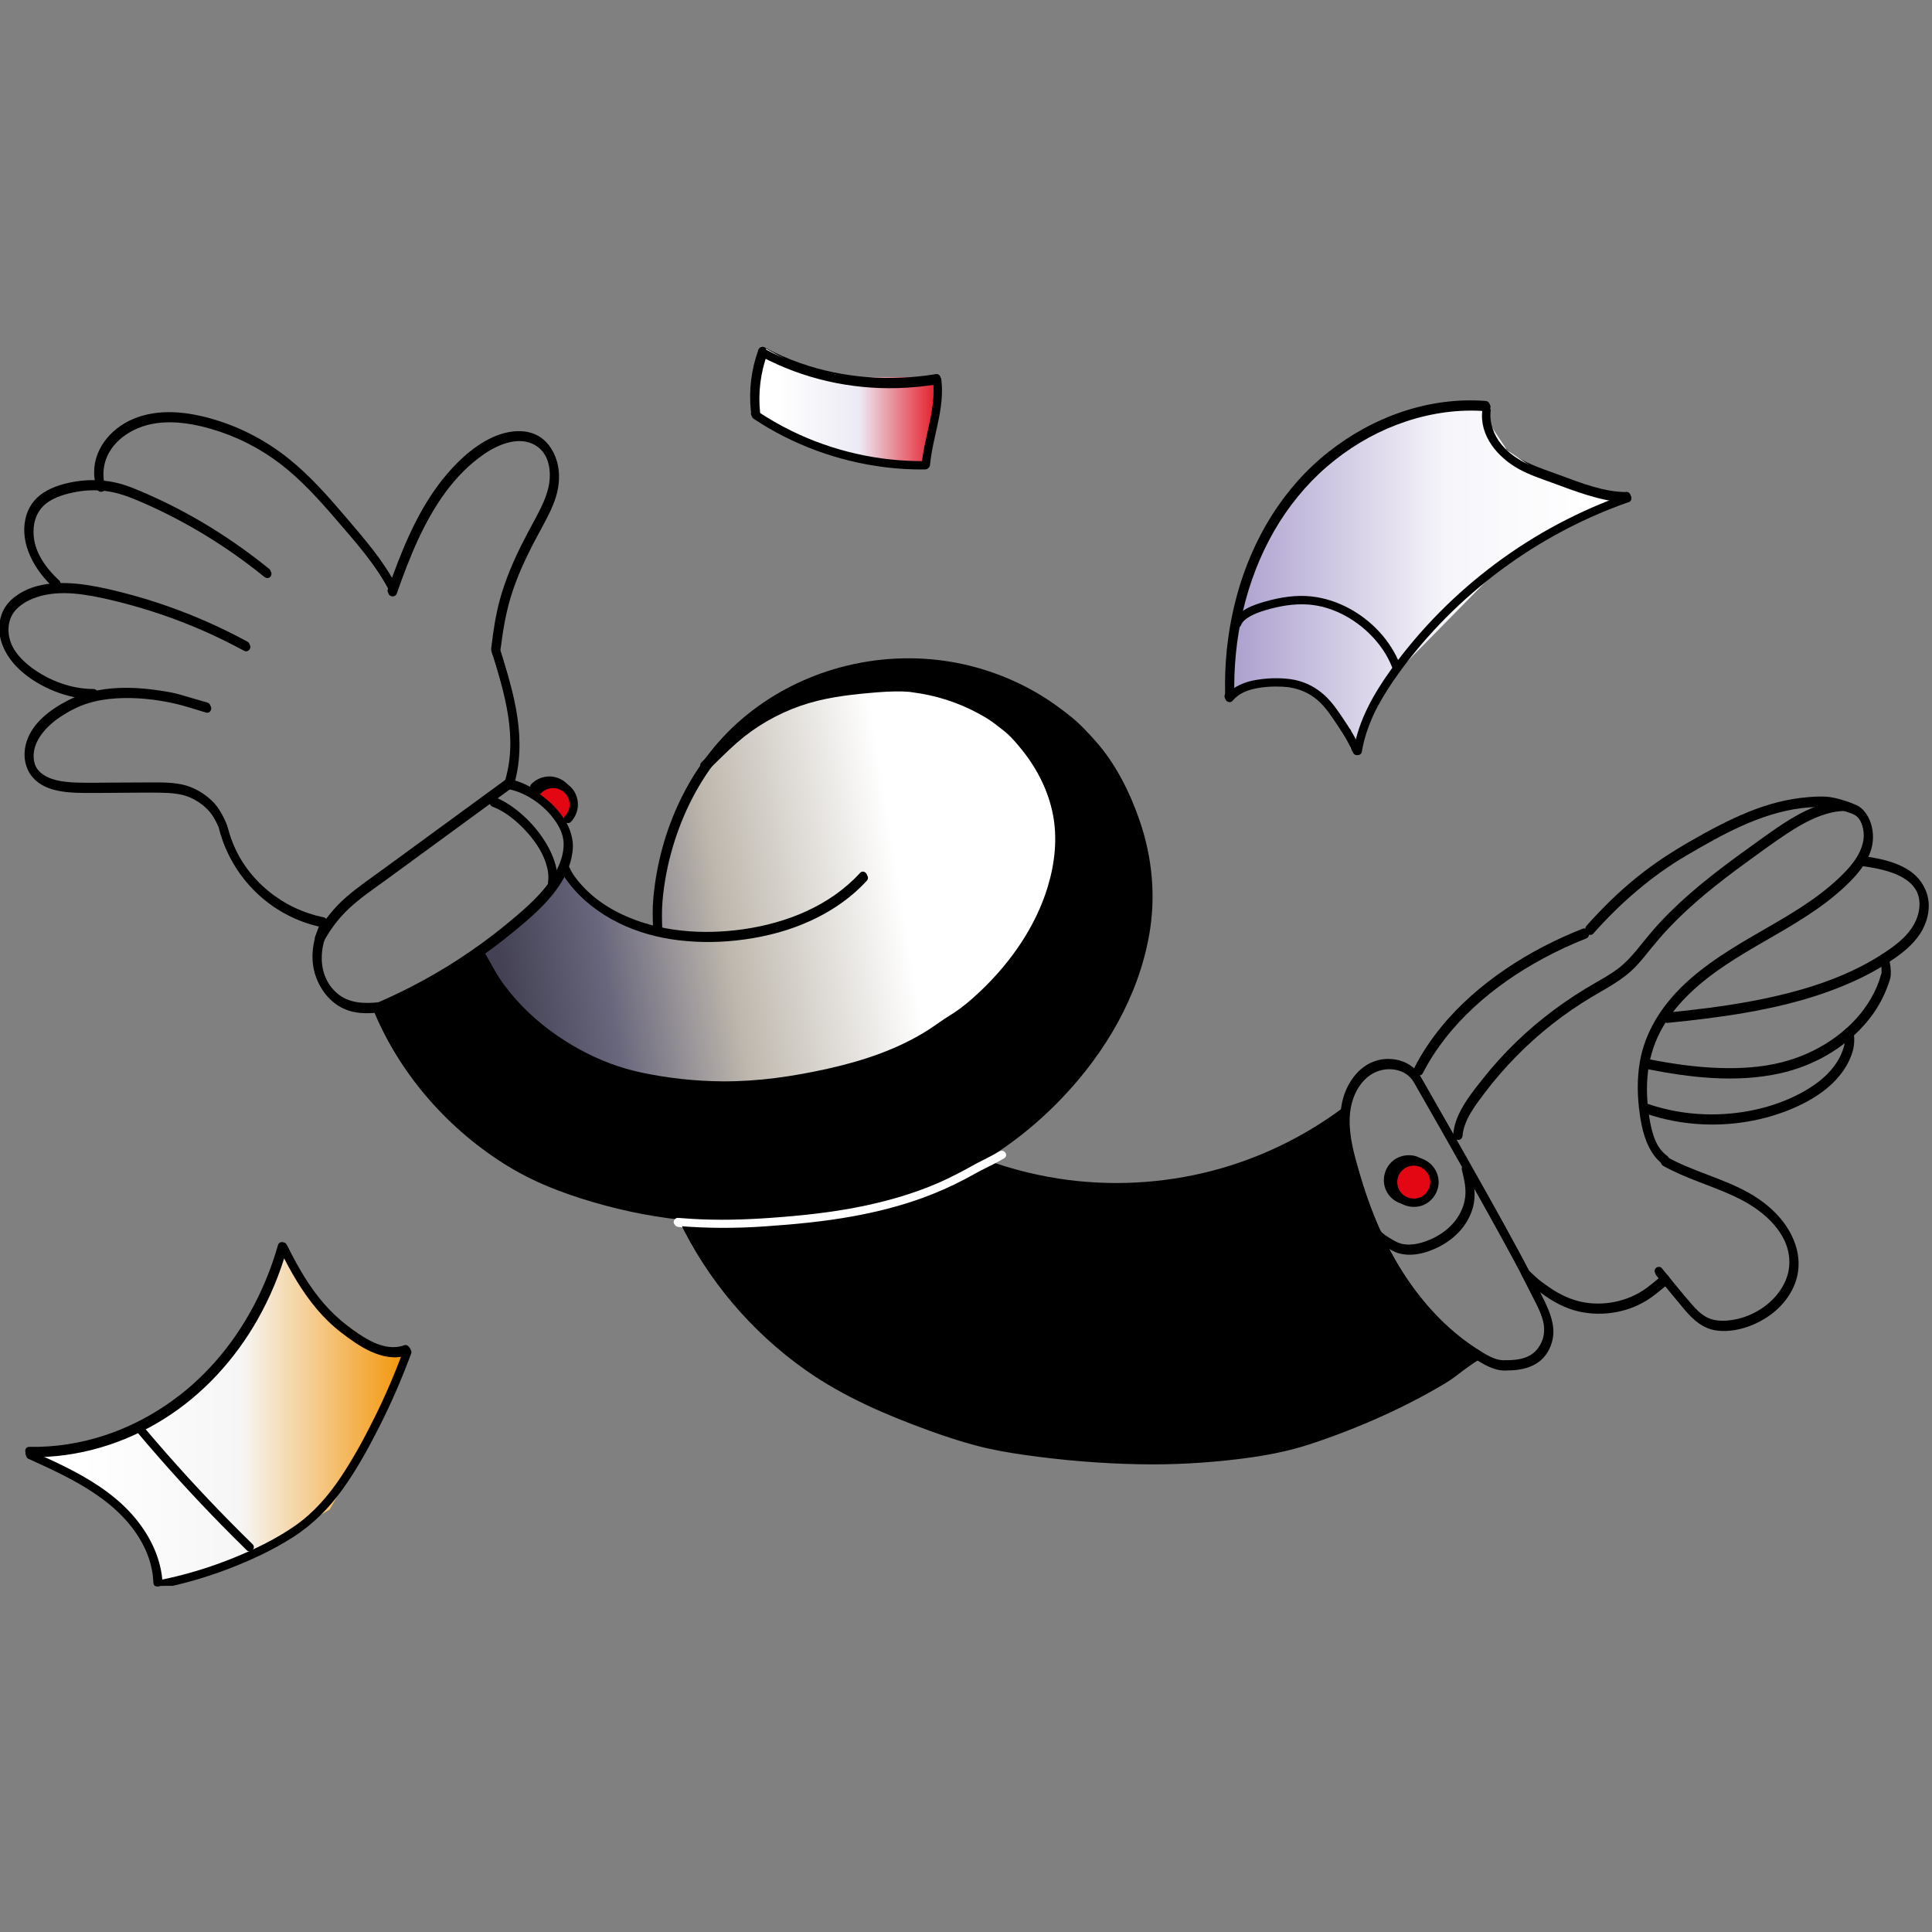 <svg width="540" height="540" viewBox="0 0 240 240" fill="none" xmlns="http://www.w3.org/2000/svg">
<rect x="0" y="0" width="240" height="240" fill="#808080" stroke="none"/>
<g clip-path="url(#clip0_15999_13843)">
<path d="M92.919 135.079C67.719 138.075 59.444 118.974 59.444 118.974L70.352 108.486C75.241 114.854 80.507 115.228 80.507 115.228H82.012C82.012 115.228 82.388 97.25 91.791 90.883C101.194 84.516 104.579 85.639 108.34 84.89C112.101 84.141 121.128 82.643 129.403 96.501C136.023 107.587 125.391 121.346 119.248 126.839C118.871 128.587 113.079 132.682 92.919 135.079Z" fill="url(#paint0_linear_15999_13843)"/>
<path d="M94.532 43.052L93.6 51.344C93.6 51.344 100.697 55.266 103.502 55.991C106.306 56.716 114.194 57.571 114.194 57.571C114.194 57.571 116.852 50.718 116.797 49.773C116.741 48.826 116.444 46.84 116.444 46.84H105.918L98.768 45.383L94.532 43.052Z" fill="url(#paint1_linear_15999_13843)"/>
<path d="M4.661 181.165L14.676 187.158L17.814 191.161L19.431 196.607L30.724 192.995L40.328 187.253L46.157 177.155L50.478 167.736L46.373 167.006L39.136 161.768L35.539 154.742L28.323 168.274L19.431 175.822L10.181 179.589L4.661 180.248V181.165Z" fill="url(#paint2_linear_15999_13843)"/>
<path d="M173.973 82.142L185.401 70.503L197.766 62.874L201.395 61.779L197.26 60.652L190.888 58.599L186.57 55.617L184.051 51.836L184.536 50.333L175.896 50.954L166.695 55.545L160.124 61.872L155.64 69.9L153.205 76.644L152.535 85.775L156.531 84.777L162.52 85.5L167.168 90.389L167.796 93.078L171.651 85.137L173.973 82.142Z" fill="url(#paint3_linear_15999_13843)"/>
<path d="M71.457 107.883C71.457 107.883 71.457 107.88 71.454 107.88C71.406 107.813 71.355 107.749 71.307 107.682" fill="url(#paint4_linear_15999_13843)"/>
<path d="M180.446 170.247C179.277 171.111 177.464 172.138 176.186 172.836C172.507 174.845 168.235 176.585 164.303 178.033C161.529 179.056 158.182 179.823 155.26 180.301C151.403 180.931 146.898 181.112 142.99 181.165C138.493 181.225 134.865 180.883 130.396 180.398C126.149 179.938 121.23 178.878 117.157 177.578C113.865 176.527 109.716 174.665 106.564 173.259C104.609 172.386 102.994 171.263 101.162 170.15C94.241 165.942 90.052 160.398 86.13 153.331C85.798 152.73 84.989 151.402 84.683 150.788C85.01 150.815 86.803 150.792 87.13 150.815C89.713 151 92.302 150.998 94.888 150.862C98.689 150.661 102.475 150.356 106.218 149.644C109.266 149.067 112.272 148.24 115.136 147.048C116.909 146.311 118.595 145.425 120.262 144.48C120.606 144.286 120.954 144.096 121.299 143.912C127.487 146.376 134.183 147.524 140.843 147.288C147.105 147.067 153.284 145.623 158.994 143.05C161.724 141.819 164.331 140.329 166.78 138.611C166.813 139.558 166.947 140.505 167.133 141.424C167.592 143.69 168.279 145.928 169.037 148.108C170.505 152.317 172.461 156.391 175.13 159.98C176.39 161.673 177.784 163.265 179.338 164.694C180.347 165.623 182.005 167.182 183.153 167.969C182.381 168.48 181.175 169.709 180.446 170.247Z" fill="black"/>
<path d="M67.043 146.281C63.748 144.884 60.653 142.438 57.921 140.158C54.741 137.504 51.928 134.405 49.678 130.94C48.574 129.238 47.597 127.45 46.795 125.591C50.87 123.831 55.632 120.884 59.283 118.382C59.907 119.5 61.004 121.189 61.734 122.242C63.557 124.87 66.113 127.166 68.709 129.051C71.082 130.772 73.016 131.7 75.774 132.721C78.877 133.869 81.565 134.525 84.852 134.844C89.695 135.315 94.477 135.045 99.255 134.183C104.391 133.257 108.303 132.382 112.914 129.885C114.109 129.238 115.345 128.524 116.463 127.755C117.542 127.014 118.875 126.115 119.9 125.293C123.783 122.177 126.991 118.362 129.081 113.874C130.354 111.142 131.117 108.34 131.298 105.33C131.497 102.028 130.927 99.055 129.385 96.126C128.654 94.738 127.761 93.415 126.757 92.207C126.052 91.359 124.964 90.306 124.089 89.629C123.233 88.969 122.208 87.971 121.264 87.43C120.285 86.871 120.084 87.047 119.04 86.622C117.393 85.952 115.99 85.497 114.229 85.215C113.369 85.077 112.615 84.954 111.743 84.933C110.312 84.901 109.159 85.005 107.735 85.135C106.348 85.261 104.335 85.673 102.957 85.885C101.343 86.132 96.632 87.657 95.09 88.197C99.246 84.968 105.042 81.243 115.795 82.439C119.564 82.859 123.818 84.174 127.195 85.876C129.988 87.282 132.919 89.523 135.028 91.849C135.798 92.699 136.892 94.172 137.489 95.043C138.671 96.766 139.488 98.736 140.33 100.644C142.169 104.802 142.594 109.312 142.243 113.846C141.652 121.482 138.59 127.716 133.571 133.43C131.539 135.742 129.419 138.047 126.977 139.934C125.298 141.232 123.22 142.995 121.297 143.916C120.019 144.528 118.634 145.39 117.37 146.03C115.197 147.129 112.963 147.947 110.602 148.623C106.898 149.686 102.904 150.261 99.065 150.589C96.498 150.808 93.237 151.111 90.657 151.12C82.632 151.148 74.421 149.409 67.043 146.281Z" fill="black"/>
<path d="M174.996 149.15C176.418 149.15 177.57 148.003 177.57 146.587C177.57 145.171 176.418 144.023 174.996 144.023C173.574 144.023 172.421 145.171 172.421 146.587C172.421 148.003 173.574 149.15 174.996 149.15Z" fill="#E30613"/>
<path d="M177.051 146.586C177.039 147.427 176.522 148.215 175.717 148.503C174.885 148.801 173.943 148.552 173.386 147.859C172.857 147.201 172.802 146.256 173.236 145.533C173.665 144.817 174.523 144.418 175.351 144.568C176.334 144.748 177.037 145.598 177.051 146.586C177.06 147.254 178.104 147.256 178.095 146.586C178.076 145.291 177.276 144.15 176.061 143.69C174.868 143.24 173.437 143.623 172.63 144.602C171.804 145.602 171.663 147.039 172.336 148.162C173.008 149.284 174.316 149.841 175.597 149.61C177.046 149.351 178.076 148.025 178.097 146.584C178.102 145.917 177.058 145.917 177.051 146.586Z" fill="black"/>
<path d="M66.387 97.753C67.375 96.734 69.005 96.709 70.028 97.693C71.051 98.677 71.077 100.3 70.088 101.319" fill="#E30613"/>
<path d="M66.755 98.12C66.948 97.928 67.036 97.857 67.282 97.725C67.335 97.698 67.388 97.67 67.444 97.647C67.5 97.621 67.449 97.647 67.437 97.649C67.469 97.637 67.502 97.626 67.534 97.614C67.648 97.575 67.762 97.545 67.88 97.522C67.912 97.515 67.947 97.51 67.98 97.504C67.971 97.506 67.906 97.513 67.966 97.506C68.024 97.499 68.084 97.494 68.142 97.494C68.26 97.49 68.379 97.496 68.497 97.506C68.513 97.508 68.599 97.522 68.509 97.508C68.534 97.513 68.56 97.517 68.583 97.522C68.641 97.534 68.699 97.545 68.757 97.561C68.805 97.575 68.854 97.589 68.903 97.605C68.921 97.612 69.091 97.677 69.019 97.644C69.13 97.693 69.237 97.751 69.341 97.815C69.466 97.894 69.49 97.912 69.576 97.989C69.671 98.072 69.756 98.164 69.84 98.259C69.896 98.323 69.84 98.252 69.889 98.321C69.928 98.379 69.968 98.437 70.002 98.497C70.139 98.728 70.172 98.811 70.237 99.083C70.251 99.141 70.262 99.199 70.271 99.257C70.283 99.317 70.271 99.254 70.271 99.243C70.276 99.275 70.278 99.31 70.281 99.344C70.29 99.462 70.29 99.58 70.283 99.698C70.281 99.732 70.26 99.899 70.274 99.811C70.262 99.878 70.251 99.945 70.234 100.009C70.218 100.076 70.199 100.141 70.179 100.206C70.172 100.231 70.162 100.254 70.153 100.277C70.148 100.291 70.104 100.395 70.139 100.319C70.086 100.437 70.023 100.552 69.954 100.661C69.859 100.809 69.847 100.818 69.719 100.952C69.525 101.155 69.515 101.485 69.719 101.686C69.914 101.88 70.262 101.892 70.457 101.686C71.359 100.737 71.577 99.356 71.016 98.176C70.478 97.041 69.191 96.332 67.943 96.469C67.21 96.55 66.539 96.861 66.017 97.386C65.544 97.862 66.282 98.598 66.755 98.12Z" fill="black"/>
<path d="M70.352 108.861L69.976 108.112L70.352 106.988L71.104 108.486L70.352 108.861Z" fill="black"/>
<path d="M46.473 125.663C49.764 133.481 55.739 140.189 62.976 144.626C66.735 146.931 70.948 148.418 75.197 149.554C79.2 150.624 83.315 151.296 87.452 151.538C89.93 151.684 92.407 151.647 94.884 151.513C98.959 151.291 103.016 150.924 107.01 150.069C109.93 149.444 112.794 148.568 115.524 147.358C117.155 146.635 118.69 145.755 120.249 144.893C120.857 144.559 121.49 144.272 122.097 143.935C123.076 143.392 124.016 142.782 124.929 142.138C127.439 140.366 129.763 138.332 131.878 136.11C137.222 130.495 141.328 123.515 142.666 115.828C143.485 111.126 143.042 106.319 141.495 101.808C140.291 98.3 138.526 94.769 136.03 91.99C135.082 90.934 134.165 89.93 133.047 89.036C131.841 88.07 130.6 87.158 129.276 86.357C125.911 84.317 122.137 82.901 118.252 82.234C108.99 80.645 99.235 83.232 92.105 89.364C85.639 94.928 81.879 103.261 81.151 111.673C81.044 112.911 81.079 114.108 81.127 115.343C81.155 116.011 82.199 116.013 82.171 115.343C82.12 114.08 82.088 112.86 82.201 111.595C82.401 109.354 82.837 107.135 83.475 104.975C84.709 100.801 86.722 96.801 89.519 93.445C94.865 87.031 103.067 83.185 111.393 82.827C119.24 82.49 127.068 85.179 132.982 90.341C133.931 91.168 134.736 92.106 135.576 93.041C136.612 94.196 137.415 95.558 138.166 96.91C140.386 100.898 141.812 105.368 142.017 109.939C142.378 118.02 138.867 125.947 133.908 132.188C131.864 134.759 129.55 137.119 127.024 139.219C125.21 140.727 123.273 142.138 121.181 143.242C119.95 143.891 118.734 144.568 117.505 145.226C115.473 146.314 113.349 147.203 111.148 147.901C104.906 149.88 98.247 150.497 91.72 150.589C83.66 150.705 75.637 149.111 68.166 146.113C64.771 144.753 61.626 142.699 58.826 140.371C55.616 137.699 52.775 134.569 50.504 131.068C49.333 129.264 48.31 127.363 47.475 125.383C47.222 124.778 46.213 125.046 46.473 125.663Z" fill="black"/>
<path d="M166.721 137.696C161.89 141.274 156.402 143.923 150.578 145.439C144.404 147.046 137.881 147.388 131.57 146.42C127.938 145.863 124.375 144.88 120.97 143.503C120.708 143.397 120.398 143.618 120.328 143.866C120.247 144.164 120.43 144.399 120.692 144.505C126.927 147.025 133.685 148.199 140.409 147.961C146.639 147.739 152.793 146.305 158.473 143.746C161.574 142.348 164.517 140.616 167.25 138.593C167.475 138.426 167.591 138.142 167.438 137.881C167.305 137.662 166.948 137.528 166.721 137.696Z" fill="black"/>
<path d="M84.237 151.33C87.778 158.779 93.255 165.244 100.016 169.997C104.71 173.298 110.04 175.568 115.419 177.52C117.279 178.194 119.162 178.811 121.076 179.322C123.101 179.862 125.154 180.22 127.229 180.513C131.91 181.179 136.637 181.569 141.364 181.664C145.504 181.747 149.626 181.518 153.738 181.021C156.779 180.654 159.789 180.109 162.7 179.148C166.516 177.887 170.289 176.367 173.896 174.601C175.835 173.651 177.744 172.623 179.59 171.506C180.525 170.94 181.374 170.201 182.269 169.572C182.742 169.24 183.215 168.893 183.728 168.623C184.322 168.309 183.795 167.41 183.201 167.725C182.067 168.327 181.033 169.173 180.003 169.933C178.834 170.796 177.568 171.492 176.29 172.189C172.597 174.206 168.74 175.848 164.792 177.303C162.018 178.326 159.235 179.141 156.312 179.619C152.439 180.252 148.484 180.585 144.56 180.638C140.063 180.698 135.558 180.442 131.089 179.957C126.828 179.495 122.658 178.804 118.569 177.497C115.264 176.441 112.033 175.159 108.867 173.746C106.911 172.873 105.021 171.942 103.189 170.829C96.242 166.604 90.455 160.581 86.519 153.488C86.032 152.608 85.573 151.714 85.141 150.806C84.851 150.203 83.951 150.73 84.237 151.33Z" fill="black"/>
<path d="M49.196 72.699C47.597 69.611 45.285 66.969 43.042 64.336C40.809 61.715 38.522 59.1 35.819 56.943C33.134 54.799 30.065 53.164 26.771 52.162C23.455 51.152 19.746 50.667 16.471 52.076C13.613 53.305 11.398 56.067 11.725 59.289C11.767 59.698 11.841 60.102 11.957 60.497C12.148 61.137 13.154 60.864 12.964 60.22C12.54 58.788 12.725 57.213 13.481 55.919C14.175 54.732 15.258 53.831 16.478 53.215C19.449 51.716 22.97 52.152 26.055 53.032C29.177 53.924 32.122 55.404 34.697 57.374C37.297 59.363 39.505 61.809 41.63 64.281C44.046 67.094 46.581 69.907 48.296 73.221C48.602 73.817 49.504 73.293 49.196 72.699Z" fill="black"/>
<path d="M7.337 72.085C5.437 70.33 3.841 67.981 4.083 65.288C4.187 64.126 4.7 63.034 5.632 62.308C6.685 61.491 8.118 61.1 9.408 60.865C10.76 60.618 12.173 60.608 13.527 60.842C14.919 61.082 16.213 61.599 17.503 62.158C20.066 63.269 22.554 64.551 24.95 65.983C27.671 67.612 30.271 69.434 32.73 71.429C32.948 71.607 33.254 71.642 33.467 71.429C33.651 71.247 33.688 70.873 33.467 70.695C28.852 66.944 23.763 63.777 18.308 61.382C16.93 60.777 15.545 60.174 14.061 59.886C12.565 59.594 11.046 59.569 9.54 59.793C8.13 60.003 6.613 60.419 5.407 61.197C4.247 61.946 3.456 63.082 3.164 64.426C2.459 67.662 4.294 70.69 6.597 72.817C7.091 73.275 7.831 72.543 7.337 72.085Z" fill="black"/>
<path d="M30.743 79.712C27.614 78.007 24.348 76.552 20.99 75.363C19.306 74.767 17.599 74.238 15.871 73.781C14.196 73.335 12.498 72.928 10.782 72.67C7.63 72.194 3.856 72.224 1.377 74.538C0.15 75.684 -0.275 77.324 -0.013 78.95C0.24 80.525 1.198 81.913 2.355 82.978C3.589 84.114 5.058 84.983 6.609 85.611C7.379 85.923 8.177 86.168 8.991 86.343C9.676 86.489 10.395 86.627 11.095 86.627C11.264 86.627 11.434 86.627 11.603 86.627C12.276 86.627 12.276 85.588 11.603 85.588C8.85 85.588 6.094 84.555 3.9 82.916C2.773 82.073 1.713 80.962 1.235 79.615C0.767 78.289 0.829 76.707 1.792 75.608C2.757 74.504 4.23 73.919 5.642 73.647C7.154 73.353 8.738 73.425 10.258 73.638C11.849 73.859 13.421 74.227 14.978 74.624C16.622 75.044 18.253 75.527 19.86 76.072C23.437 77.284 26.902 78.807 30.216 80.611C30.805 80.929 31.334 80.033 30.743 79.712Z" fill="black"/>
<path d="M40.204 113.948C35.112 112.923 30.759 109.396 28.836 104.569C28.597 103.97 28.398 103.361 28.233 102.739C28.157 102.446 28.066 102.196 27.941 101.919C27.547 101.046 27.043 100.164 26.345 99.494C25.434 98.617 24.248 97.891 23.024 97.556C21.623 97.173 20.115 97.191 18.675 97.196C17.1 97.201 15.525 97.21 13.948 97.217C12.528 97.224 11.107 97.258 9.689 97.219C7.716 97.164 4.821 96.898 4.197 94.609C3.541 92.205 5.549 90.047 7.386 88.826C8.423 88.135 9.555 87.537 10.747 87.158C11.893 86.795 13.087 86.601 14.287 86.525C16.733 86.366 19.206 86.632 21.593 87.165C22.776 87.428 23.935 87.828 25.097 88.167C25.23 88.207 25.359 88.244 25.491 88.283C26.136 88.472 26.412 87.47 25.77 87.281C24.636 86.95 23.504 86.618 22.37 86.287C21.539 86.045 20.667 85.906 19.814 85.777C18.512 85.581 17.2 85.456 15.882 85.442C13.305 85.417 10.752 85.823 8.444 87.006C6.166 88.172 3.766 89.971 3.176 92.6C2.917 93.759 3.026 95.055 3.731 96.048C4.427 97.027 5.51 97.598 6.656 97.894C7.862 98.205 9.128 98.261 10.367 98.27C11.907 98.281 13.449 98.258 14.989 98.251C16.587 98.245 18.188 98.212 19.784 98.24C21.194 98.263 22.643 98.349 23.912 99.025C24.942 99.573 25.828 100.305 26.438 101.3C26.672 101.681 26.879 102.079 27.059 102.488C27.073 102.518 27.162 102.728 27.097 102.571C27.11 102.603 27.127 102.638 27.138 102.672C27.203 102.892 27.252 103.116 27.315 103.335C28.797 108.541 32.849 112.736 38 114.445C38.631 114.655 39.276 114.824 39.928 114.955C40.582 115.082 40.862 114.082 40.204 113.948Z" fill="black"/>
<path d="M39.712 114.891C38.807 116.902 38.473 119.263 39.264 121.369C39.944 123.178 41.356 124.714 43.226 125.317C44.481 125.723 45.833 125.67 47.127 125.538C47.408 125.508 47.649 125.321 47.649 125.019C47.649 124.76 47.41 124.469 47.127 124.499C45.251 124.693 43.305 124.663 41.823 123.342C40.484 122.15 39.833 120.42 39.865 118.651C39.886 117.538 40.157 116.429 40.612 115.415C40.728 115.159 40.686 114.856 40.424 114.704C40.204 114.574 39.828 114.632 39.712 114.891Z" fill="black"/>
<path d="M63.694 97.434C64.557 94.632 64.585 91.69 64.158 88.81C63.94 87.343 63.606 85.895 63.217 84.465C63.024 83.756 62.818 83.049 62.606 82.347C62.507 82.012 62.405 81.68 62.3 81.345C62.247 81.169 62.191 80.994 62.138 80.818C62.126 80.779 62.057 80.578 62.061 80.626C62.047 80.455 62.103 80.254 62.124 80.086C62.173 79.689 62.215 79.381 62.27 78.993C62.43 77.899 62.618 76.804 62.866 75.725C63.421 73.3 64.341 70.956 65.431 68.722C66.009 67.537 66.628 66.373 67.257 65.216C67.906 64.02 68.546 62.805 68.95 61.502C69.62 59.347 69.514 56.739 67.92 54.993C66.155 53.06 63.365 53.333 61.185 54.326C59.016 55.312 57.133 57.024 55.593 58.811C52.422 62.491 50.448 67.011 48.788 71.522C48.581 72.085 48.377 72.651 48.177 73.217C47.955 73.85 48.961 74.122 49.184 73.494C50.733 69.101 52.471 64.678 55.254 60.895C56.588 59.081 58.195 57.432 60.06 56.157C61.816 54.959 64.404 53.876 66.422 55.097C68.226 56.192 68.567 58.654 68.129 60.546C67.832 61.821 67.259 63.003 66.645 64.154C66.032 65.304 65.406 66.447 64.819 67.614C63.718 69.808 62.76 72.085 62.105 74.455C61.586 76.342 61.291 78.296 61.059 80.236C61.043 80.368 61.011 80.511 61.013 80.645C61.015 80.959 61.199 81.324 61.291 81.624C61.4 81.975 61.507 82.326 61.614 82.677C62.027 84.049 62.414 85.428 62.725 86.826C63.333 89.556 63.639 92.403 63.158 95.18C63.043 95.85 62.885 96.51 62.683 97.159C62.49 97.799 63.497 98.074 63.694 97.434Z" fill="black"/>
<path d="M63.052 97.796C65.348 98.258 67.526 99.827 68.86 101.723C69.486 102.614 69.987 103.658 70.017 104.765C70.052 106.047 69.581 107.34 68.96 108.444C67.563 110.925 65.286 112.842 63.119 114.639C60.779 116.577 58.304 118.35 55.72 119.951C52.809 121.755 49.762 123.332 46.612 124.677C46.352 124.788 46.294 125.166 46.424 125.388C46.582 125.656 46.879 125.686 47.139 125.575C52.986 123.083 58.462 119.769 63.388 115.761C65.703 113.879 68.115 111.862 69.679 109.287C70.418 108.068 70.922 106.714 71.047 105.289C71.154 104.07 70.762 102.857 70.154 101.808C69.414 100.533 68.354 99.462 67.171 98.586C66.037 97.748 64.722 97.076 63.33 96.796C62.674 96.662 62.393 97.665 63.052 97.796Z" fill="black"/>
<path d="M176.635 133.094C178.217 130.012 180.407 127.294 182.942 124.94C185.53 122.538 188.464 120.522 191.572 118.843C193.3 117.91 195.084 117.08 196.909 116.36C197.171 116.256 197.355 116.011 197.274 115.72C197.204 115.471 196.895 115.253 196.631 115.357C193.268 116.683 190.035 118.339 187.045 120.372C184.06 122.4 181.297 124.79 179.017 127.59C177.758 129.137 176.642 130.795 175.731 132.572C175.429 133.165 176.329 133.692 176.635 133.094Z" fill="black"/>
<path d="M197.817 115.743C201.19 111.948 205.021 108.597 209.416 106.026C213.821 103.448 218.488 100.82 223.639 100.164C224.773 100.021 225.919 99.975 227.063 100.025C227.216 100.032 226.958 100.005 227.107 100.03C227.169 100.042 227.234 100.051 227.299 100.062C227.501 100.099 227.7 100.143 227.898 100.189C228.547 100.349 229.183 100.559 229.809 100.795C230.073 100.894 230.382 100.684 230.451 100.432C230.532 100.141 230.352 99.891 230.087 99.792C229.199 99.46 228.28 99.157 227.339 99.021C226.443 98.891 225.504 98.954 224.606 99.025C222.064 99.226 219.594 99.889 217.235 100.843C214.705 101.866 212.304 103.164 209.941 104.52C207.642 105.839 205.439 107.28 203.374 108.943C201.101 110.775 199.016 112.826 197.08 115.006C196.634 115.507 197.369 116.244 197.817 115.743Z" fill="black"/>
<path d="M206.466 158.465C205.958 158.874 205.448 159.278 204.945 159.689C203.811 160.611 202.486 161.26 201.069 161.616C199.677 161.964 198.2 162.036 196.787 161.787C195.199 161.507 193.781 160.83 192.462 159.92C191.882 159.521 191.29 159.107 190.775 158.627C190.476 158.347 190.175 158.068 189.876 157.788C189.386 157.331 188.646 158.066 189.138 158.523C189.409 158.777 189.683 159.029 189.954 159.283C190.402 159.701 190.896 160.064 191.388 160.426C192.782 161.452 194.299 162.295 195.999 162.683C199.067 163.383 202.463 162.77 205.028 160.93C205.782 160.389 206.487 159.777 207.211 159.197C207.431 159.022 207.394 158.645 207.211 158.463C206.988 158.248 206.687 158.287 206.466 158.465Z" fill="black"/>
<path d="M206.502 144.593C209.311 146.175 212.447 147.021 215.356 148.386C217.812 149.538 220.166 151.199 221.467 153.638C222.07 154.77 222.372 156.045 222.258 157.327C222.152 158.511 221.646 159.636 220.936 160.581C219.435 162.588 216.912 163.902 214.412 164.055C213.558 164.108 212.698 164.013 211.939 163.593C211.234 163.2 210.668 162.618 210.144 162.015C208.868 160.551 207.662 159.024 206.428 157.528C206.25 157.31 205.876 157.343 205.691 157.528C205.475 157.742 205.512 158.045 205.691 158.262C206.857 159.673 208.01 161.098 209.191 162.498C210.255 163.757 211.475 164.835 213.173 165.055C214.648 165.244 216.214 164.928 217.58 164.362C218.863 163.831 220.048 163.066 221.017 162.073C221.957 161.112 222.694 159.939 223.063 158.643C223.443 157.308 223.399 155.867 222.977 154.546C222.101 151.799 219.823 149.661 217.371 148.254C214.089 146.374 210.323 145.549 207.029 143.695C206.444 143.367 205.918 144.263 206.502 144.593Z" fill="black"/>
<path d="M207.084 143.572C205.669 142.533 205.152 140.68 204.855 139.041C204.479 136.969 204.359 134.818 204.632 132.726C204.885 130.802 205.521 128.954 206.5 127.28C207.416 125.716 208.592 124.326 209.902 123.076C212.639 120.468 215.902 118.537 219.161 116.657C222.622 114.659 226.14 112.657 229.07 109.906C230.468 108.592 231.858 107.051 232.373 105.16C232.788 103.635 232.544 101.718 231.387 100.554C231.102 100.268 230.77 100.067 230.394 99.921C230.132 99.82 229.821 100.032 229.752 100.284C229.67 100.577 229.851 100.822 230.116 100.924C230.73 101.162 231.102 101.818 231.296 102.409C231.528 103.106 231.589 103.845 231.44 104.566C231.053 106.442 229.652 107.936 228.295 109.204C225.391 111.922 221.889 113.879 218.463 115.858C215.186 117.752 211.915 119.718 209.165 122.341C206.421 124.956 204.319 128.217 203.693 131.996C203.338 134.142 203.396 136.317 203.707 138.463C203.969 140.262 204.401 142.126 205.579 143.565C205.864 143.912 206.193 144.205 206.555 144.471C206.783 144.637 207.137 144.508 207.27 144.284C207.427 144.02 207.311 143.741 207.084 143.572Z" fill="black"/>
<path d="M207.032 126.839C210.334 126.508 213.633 126.118 216.903 125.543C220.162 124.97 223.4 124.213 226.526 123.12C229.606 122.046 232.622 120.653 235.298 118.78C236.66 117.826 237.97 116.685 238.747 115.196C239.496 113.761 239.775 112.015 239.146 110.486C238.068 107.867 235.078 106.948 232.51 106.509C232.186 106.453 231.861 106.405 231.536 106.359C231.258 106.319 230.975 106.426 230.894 106.721C230.826 106.964 230.977 107.322 231.258 107.361C232.55 107.541 233.846 107.777 235.073 108.232C236.154 108.634 237.23 109.262 237.861 110.253C238.638 111.475 238.587 112.983 238.031 114.286C237.43 115.692 236.27 116.796 235.05 117.683C229.973 121.374 223.697 123.217 217.594 124.365C214.101 125.021 210.569 125.446 207.032 125.799C206.751 125.827 206.51 126.019 206.51 126.319C206.51 126.578 206.749 126.866 207.032 126.839Z" fill="black"/>
<path d="M204.496 132.569C209.852 133.638 215.525 134.297 220.922 133.126C225.51 132.13 229.861 129.541 232.591 125.691C233.327 124.651 233.923 123.52 234.363 122.325C234.54 121.85 234.746 121.337 234.774 120.829C234.811 120.171 234.718 119.496 234.523 118.868C234.326 118.23 233.32 118.503 233.517 119.145C233.681 119.679 233.756 120.226 233.732 120.785C233.73 120.838 233.73 120.891 233.723 120.942C233.707 121.044 233.776 120.813 233.693 121.009C233.586 121.263 233.533 121.552 233.443 121.813C233.092 122.824 232.603 123.785 232.018 124.681C230.838 126.494 229.237 128.035 227.445 129.241C225.577 130.495 223.502 131.416 221.317 131.966C218.791 132.601 216.168 132.756 213.57 132.668C210.61 132.569 207.674 132.146 204.775 131.567C204.118 131.435 203.838 132.437 204.496 132.569Z" fill="black"/>
<path d="M204.497 138.151C208.727 139.574 213.317 139.833 217.694 138.967C219.816 138.546 221.906 137.858 223.84 136.886C225.547 136.029 227.183 134.892 228.396 133.407C229.075 132.576 229.62 131.652 229.959 130.631C230.247 129.767 230.305 128.945 230.161 128.042C230.117 127.765 229.769 127.61 229.518 127.679C229.221 127.76 229.11 128.04 229.154 128.319C229.191 128.548 229.21 128.781 229.21 129.014C229.21 129.111 229.208 129.211 229.201 129.308C229.198 129.338 229.196 129.37 229.194 129.4C229.18 129.578 229.21 129.317 229.187 129.458C229.143 129.721 229.071 129.982 228.992 130.236C228.734 131.061 228.31 131.83 227.786 132.516C226.719 133.911 225.244 134.971 223.701 135.793C220.069 137.729 215.82 138.563 211.721 138.419C209.356 138.336 207.015 137.909 204.775 137.154C204.137 136.934 203.863 137.939 204.497 138.151Z" fill="black"/>
<path d="M187.169 168.977C186.111 169.069 185.172 168.602 184.29 168.073C183.416 167.549 182.567 166.976 181.755 166.357C180.173 165.154 178.728 163.768 177.418 162.278C174.669 159.149 172.542 155.5 170.94 151.67C170.095 149.654 169.383 147.582 168.776 145.482C168.14 143.288 167.486 141.011 167.556 138.706C167.611 136.906 168.207 135.05 169.541 133.781C170.689 132.691 172.322 132.296 173.832 132.818C174.597 133.084 175.18 133.601 175.579 134.292C175.799 134.675 176.017 135.056 176.237 135.44C177.174 137.077 178.109 138.715 179.044 140.357C180.338 142.635 181.63 144.914 182.913 147.198C184.195 149.483 185.473 151.769 186.73 154.068C187.649 155.747 188.572 157.426 189.423 159.14C189.757 159.812 190.096 160.482 190.444 161.147C190.928 162.078 191.413 163.024 191.671 164.045C191.905 164.974 191.882 165.946 191.455 166.817C191.037 167.669 190.4 168.311 189.493 168.632C188.653 168.928 187.762 168.988 186.876 168.967C186.204 168.951 186.204 169.991 186.876 170.007C188.883 170.053 191 169.6 192.118 167.778C192.684 166.854 192.956 165.78 192.84 164.701C192.721 163.607 192.315 162.586 191.84 161.599C191.239 160.357 190.597 159.13 189.964 157.902C189.518 157.033 189.059 156.174 188.595 155.315C187.363 153.033 186.104 150.765 184.84 148.501C183.483 146.074 182.115 143.651 180.742 141.23C179.672 139.348 178.601 137.465 177.527 135.585C177.23 135.066 176.931 134.544 176.632 134.024C176.376 133.581 176.124 133.151 175.748 132.791C174.514 131.606 172.591 131.275 170.975 131.758C169.124 132.308 167.815 133.888 167.12 135.622C166.278 137.722 166.428 140.05 166.869 142.223C167.328 144.489 168.015 146.727 168.773 148.908C170.237 153.102 172.188 157.16 174.848 160.738C177.334 164.082 180.426 167.078 184.075 169.15C185.019 169.686 186.067 170.111 187.173 170.014C187.454 169.988 187.695 169.792 187.695 169.494C187.691 169.233 187.452 168.951 187.169 168.977Z" fill="black"/>
<path d="M70.12 108.939C73.089 113.325 78.14 115.655 83.266 116.443C85.936 116.854 88.645 116.891 91.329 116.6C94.186 116.29 97.016 115.646 99.676 114.547C102.652 113.318 105.398 111.551 107.576 109.172C108.028 108.678 107.291 107.941 106.838 108.437C103.088 112.532 97.714 114.674 92.291 115.44C87.307 116.147 81.914 115.771 77.312 113.611C74.81 112.435 72.578 110.71 71.024 108.412C70.649 107.862 69.744 108.382 70.12 108.939Z" fill="black"/>
<path d="M181.574 140.856C181.764 138.856 183.137 137.117 184.304 135.565C185.512 133.96 186.832 132.438 188.24 131.003C191.056 128.135 194.236 125.631 197.694 123.575C199.547 122.474 201.465 121.499 202.987 119.94C203.734 119.175 204.395 118.332 205.067 117.501C205.733 116.679 206.424 115.879 207.148 115.11C210.038 112.041 213.369 109.424 216.771 106.943C218.474 105.703 220.174 104.446 221.936 103.289C223.657 102.16 225.506 101.109 227.542 100.679C228.018 100.58 228.498 100.525 228.985 100.511C229.655 100.492 229.658 99.453 228.985 99.471C226.84 99.531 224.815 100.374 222.978 101.425C221.12 102.488 219.394 103.779 217.659 105.024C214.15 107.541 210.671 110.14 207.589 113.172C206.825 113.923 206.09 114.699 205.387 115.505C204.664 116.334 203.993 117.207 203.286 118.051C202.597 118.873 201.862 119.67 201.004 120.321C200.134 120.982 199.176 121.522 198.23 122.065C194.639 124.118 191.302 126.569 188.333 129.449C186.858 130.879 185.475 132.405 184.2 134.015C182.926 135.623 181.546 137.33 180.867 139.288C180.69 139.799 180.584 140.323 180.533 140.859C180.505 141.138 180.792 141.378 181.055 141.378C181.358 141.376 181.549 141.138 181.574 140.856Z" fill="black"/>
<path d="M170.693 153.573C171.05 154.033 171.584 154.361 172.073 154.666C172.577 154.98 173.073 155.294 173.648 155.458C174.896 155.816 176.265 155.599 177.464 155.167C179.918 154.282 182.058 152.467 182.824 149.917C183.313 148.284 183.005 146.66 182.608 145.046C182.448 144.397 181.441 144.671 181.601 145.323C181.908 146.57 182.214 147.852 181.945 149.136C181.713 150.249 181.158 151.277 180.379 152.109C179.6 152.94 178.621 153.585 177.568 154.021C176.566 154.435 175.413 154.737 174.325 154.552C173.741 154.453 173.277 154.19 172.781 153.885C172.301 153.589 171.781 153.294 171.431 152.843C171.259 152.621 170.874 152.663 170.693 152.843C170.473 153.058 170.519 153.351 170.693 153.573Z" fill="black"/>
<path d="M61.104 99.986C62.616 100.568 63.945 101.654 65.051 102.813C66.227 104.046 67.264 105.513 67.797 107.141C68.048 107.904 68.199 108.758 68.083 109.534C68.041 109.811 68.152 110.093 68.447 110.174C68.693 110.241 69.048 110.091 69.089 109.811C69.354 108.038 68.737 106.287 67.844 104.772C66.858 103.099 65.51 101.626 63.963 100.453C63.17 99.85 62.314 99.344 61.384 98.986C61.122 98.884 60.811 99.097 60.742 99.349C60.658 99.642 60.839 99.884 61.104 99.986Z" fill="black"/>
<path d="M40.09 116.762C40.923 115.205 41.995 113.796 43.289 112.59C44.72 111.255 46.369 110.153 47.946 109.001C51.247 106.587 54.545 104.176 57.846 101.762C59.713 100.397 61.582 99.03 63.449 97.665C63.677 97.499 63.79 97.215 63.637 96.954C63.507 96.732 63.152 96.6 62.923 96.766C59.576 99.213 56.229 101.661 52.884 104.107C51.203 105.335 49.524 106.564 47.842 107.793C46.225 108.976 44.548 110.107 43.034 111.419C41.473 112.773 40.165 114.415 39.193 116.235C38.875 116.826 39.775 117.353 40.09 116.762Z" fill="black"/>
<path d="M87.879 95.429C89.052 94.3 90.198 93.122 91.42 92.048C93.717 90.029 96.428 88.465 99.316 87.456C102.097 86.484 104.994 86.112 107.914 85.853C109.284 85.731 110.665 85.627 112.042 85.666C112.307 85.673 112.566 85.691 112.831 85.712C113.016 85.726 112.75 85.698 112.9 85.719C112.998 85.733 113.095 85.747 113.193 85.763C113.557 85.816 113.926 85.865 114.29 85.927C117.119 86.405 119.875 87.433 122.336 88.904C123.12 89.373 123.811 89.93 124.532 90.496C125.402 91.175 126.135 92.036 126.824 92.891C128.742 95.265 130.171 98.062 130.776 101.058C131.386 104.074 131.043 107.22 130.159 110.146C128.665 115.085 125.585 119.503 121.872 123.048C120.636 124.229 119.355 125.316 117.899 126.201C117.031 126.728 116.224 127.351 115.371 127.901C111.555 130.347 107.202 131.786 102.797 132.765C98.515 133.719 94.164 134.357 89.769 134.329C86.378 134.308 82.994 133.939 79.677 133.236C76.989 132.668 74.433 131.691 72.023 130.375C69.404 128.945 66.981 127.155 64.898 125.019C63.829 123.924 62.855 122.739 62.01 121.464C61.597 120.843 61.247 120.184 60.881 119.535C60.558 118.967 60.238 118.401 59.916 117.833C59.586 117.251 58.684 117.773 59.014 118.357C59.765 119.685 60.463 121.057 61.328 122.316C63.117 124.919 65.39 127.15 67.936 129.014C70.274 130.726 72.851 132.123 75.567 133.137C78.626 134.28 81.918 134.809 85.158 135.126C89.941 135.595 94.723 135.334 99.443 134.474C104.516 133.551 109.595 132.319 114.148 129.83C115.333 129.183 116.449 128.437 117.555 127.668C118.613 126.933 119.699 126.273 120.703 125.46C124.539 122.353 127.791 118.302 129.858 113.823C131.105 111.121 131.915 108.227 132.094 105.25C132.291 101.977 131.516 98.743 130.001 95.84C129.285 94.466 128.408 93.179 127.422 91.983C126.724 91.135 125.989 90.32 125.121 89.641C124.286 88.987 123.482 88.357 122.558 87.826C121.603 87.273 120.603 86.793 119.583 86.375C117.95 85.705 116.226 85.188 114.482 84.906C113.645 84.77 112.805 84.641 111.956 84.622C110.537 84.59 109.115 84.701 107.703 84.83C106.343 84.955 104.982 85.098 103.634 85.306C100.41 85.805 97.275 86.911 94.468 88.567C93.125 89.359 91.854 90.281 90.685 91.311C89.992 91.921 89.342 92.579 88.677 93.219C88.166 93.711 87.654 94.2 87.143 94.692C86.656 95.159 87.394 95.893 87.879 95.429Z" fill="black"/>
<path d="M153.23 86.195C153.146 82.643 153.49 79.083 154.306 75.621C155.118 72.177 156.387 68.84 158.152 65.766C159.887 62.745 162.092 60.012 164.736 57.73C167.285 55.532 170.227 53.744 173.379 52.54C176.526 51.339 179.885 50.7 183.259 50.783C183.686 50.794 184.11 50.815 184.537 50.847C184.818 50.868 185.059 50.593 185.059 50.328C185.059 50.03 184.82 49.829 184.537 49.808C181.07 49.542 177.558 50.025 174.262 51.122C170.925 52.233 167.817 53.947 165.061 56.118C162.264 58.319 159.889 61.012 157.992 64.013C156.046 67.091 154.601 70.487 153.645 73.993C152.682 77.524 152.2 81.19 152.177 84.848C152.175 85.296 152.179 85.742 152.188 86.188C152.2 86.862 153.246 86.865 153.23 86.195Z" fill="black"/>
<path d="M169.061 93.193C169.59 89.955 171.144 87.024 172.985 84.342C174.695 81.85 176.631 79.506 178.719 77.319C182.885 72.958 187.707 69.232 192.981 66.294C195.924 64.657 199.002 63.266 202.182 62.153C202.811 61.931 202.542 60.929 201.904 61.151C196.089 63.188 190.597 66.112 185.666 69.794C180.716 73.489 176.328 77.907 172.719 82.915C170.559 85.911 168.657 89.232 168.054 92.918C168.008 93.195 168.126 93.477 168.418 93.558C168.667 93.625 169.014 93.472 169.061 93.193Z" fill="black"/>
<path d="M184.03 50.781C183.666 53.924 185.96 56.592 188.558 58.028C189.889 58.765 191.332 59.234 192.754 59.756C194.194 60.285 195.63 60.83 197.098 61.276C198.698 61.763 200.361 62.156 202.041 62.167C202.713 62.172 202.713 61.133 202.041 61.128C199.195 61.109 196.414 60.001 193.784 59.031C191.146 58.058 188.259 57.241 186.408 54.977C185.445 53.802 184.896 52.298 185.072 50.778C185.104 50.499 184.81 50.259 184.55 50.259C184.244 50.261 184.063 50.501 184.03 50.781Z" fill="black"/>
<path d="M152.998 86.839C153.708 85.966 154.726 85.537 155.805 85.308C157.022 85.052 158.326 85.003 159.564 85.105C160.863 85.211 162.072 85.627 163.125 86.394C164.12 87.119 164.853 88.089 165.532 89.098C166.414 90.406 167.337 91.729 167.94 93.193C168.046 93.452 168.285 93.637 168.582 93.556C168.828 93.489 169.055 93.177 168.946 92.916C168.36 91.491 167.527 90.198 166.669 88.923C165.903 87.784 165.129 86.666 164.046 85.8C162.928 84.904 161.645 84.338 160.221 84.139C158.815 83.945 157.352 83.996 155.953 84.227C154.571 84.456 153.163 84.992 152.258 86.105C152.082 86.322 152.045 86.627 152.258 86.839C152.444 87.022 152.82 87.059 152.998 86.839Z" fill="black"/>
<path d="M3.64 180.775C9.511 180.892 15.349 179.125 20.298 176.012C25.13 172.975 29.063 168.663 31.87 163.727C33.442 160.96 34.669 157.999 35.541 154.941C35.725 154.296 34.718 154.021 34.535 154.663C33.032 159.934 30.443 164.928 26.818 169.064C23.13 173.275 18.387 176.529 13.05 178.289C10.016 179.289 6.836 179.798 3.64 179.733C2.968 179.721 2.968 180.761 3.64 180.775Z" fill="black"/>
<path d="M34.715 155.142C35.987 157.715 37.42 160.225 39.282 162.427C40.199 163.51 41.221 164.491 42.351 165.358C43.467 166.212 44.624 167.044 45.904 167.633C47.342 168.296 48.973 168.663 50.511 168.108C50.775 168.014 50.954 167.755 50.875 167.469C50.805 167.215 50.499 167.009 50.232 167.106C47.674 168.03 45.025 166.092 43.096 164.628C40.971 163.018 39.273 160.953 37.865 158.708C37.04 157.389 36.307 156.015 35.615 154.62C35.319 154.017 34.419 154.544 34.715 155.142Z" fill="black"/>
<path d="M3.415 180.98C8.965 183.491 15.047 186.301 17.869 192.046C18.565 193.459 18.992 195.007 19.052 196.582C19.078 197.249 20.122 197.252 20.096 196.582C19.976 193.515 18.619 190.678 16.677 188.341C14.608 185.851 11.869 184.012 9.023 182.509C7.362 181.631 5.651 180.855 3.941 180.081C3.684 179.966 3.38 180.007 3.227 180.268C3.095 180.493 3.155 180.864 3.415 180.98Z" fill="black"/>
<path d="M19.751 197.109C22.68 196.534 25.558 195.704 28.344 194.63C31.111 193.563 33.853 192.295 36.348 190.688C38.779 189.122 40.772 187.11 42.453 184.773C44.142 182.426 45.55 179.867 46.865 177.298C48.428 174.243 49.801 171.092 50.984 167.875C51.081 167.612 50.875 167.307 50.62 167.235C50.33 167.157 50.075 167.334 49.977 167.598C48.947 170.395 47.772 173.136 46.447 175.809C45.183 178.363 43.815 180.892 42.23 183.264C40.697 185.563 38.879 187.667 36.603 189.265C34.254 190.912 31.61 192.194 28.956 193.275C25.897 194.524 22.715 195.471 19.472 196.106C18.814 196.236 19.094 197.238 19.751 197.109Z" fill="black"/>
<path d="M17.102 177.874C20.407 181.796 23.861 185.593 27.451 189.256C28.469 190.293 29.497 191.318 30.536 192.335C31.016 192.804 31.754 192.069 31.273 191.6C27.604 188.013 24.069 184.292 20.681 180.44C19.721 179.35 18.774 178.248 17.837 177.139C17.656 176.924 17.285 176.952 17.1 177.139C16.889 177.352 16.919 177.659 17.102 177.874Z" fill="black"/>
<path d="M154.073 77.395C154.286 76.873 154.833 76.52 155.311 76.264C155.88 75.959 156.49 75.749 157.107 75.566C158.814 75.058 160.606 74.739 162.392 74.864C165.31 75.07 168.089 76.559 170.128 78.603C171.273 79.754 172.227 81.118 172.818 82.631C172.92 82.892 173.168 83.075 173.461 82.994C173.711 82.925 173.927 82.618 173.825 82.354C172.642 79.326 170.267 76.813 167.395 75.296C165.969 74.543 164.422 74.039 162.815 73.862C160.88 73.647 158.892 73.97 157.032 74.504C155.532 74.933 153.704 75.555 153.068 77.116C152.962 77.377 153.184 77.686 153.433 77.756C153.729 77.839 153.966 77.656 154.073 77.395Z" fill="black"/>
<path d="M93.517 51.792C98.397 55.039 104.031 57.091 109.85 57.811C111.49 58.014 113.144 58.107 114.795 58.088C115.466 58.081 115.468 57.042 114.795 57.049C109.085 57.109 103.372 55.82 98.246 53.31C96.794 52.598 95.391 51.79 94.044 50.894C93.482 50.522 92.96 51.423 93.517 51.792Z" fill="black"/>
<path d="M94.317 51.041C94.06 48.568 94.364 46.083 95.215 43.743C95.31 43.48 95.106 43.175 94.851 43.103C94.561 43.025 94.306 43.2 94.208 43.466C93.329 45.879 93.007 48.487 93.274 51.041C93.304 51.321 93.492 51.561 93.795 51.561C94.055 51.561 94.347 51.323 94.317 51.041Z" fill="black"/>
<path d="M115.431 57.495C115.76 53.963 117.265 50.587 116.838 46.99C116.806 46.711 116.623 46.471 116.317 46.471C116.059 46.471 115.762 46.711 115.795 46.99C116.219 50.573 114.714 53.97 114.387 57.495C114.361 57.774 114.644 58.014 114.909 58.014C115.213 58.014 115.403 57.776 115.431 57.495Z" fill="black"/>
<path d="M116.177 46.489C110.578 47.387 104.791 46.99 99.431 45.112C97.898 44.574 96.411 43.918 94.976 43.156C94.384 42.842 93.855 43.738 94.449 44.054C99.659 46.819 105.529 48.15 111.425 47.979C113.111 47.93 114.79 47.759 116.453 47.491C116.732 47.447 116.887 47.101 116.818 46.852C116.739 46.558 116.456 46.445 116.177 46.489Z" fill="black"/>
<path d="M84.29 152.418C87.716 152.811 91.158 152.89 94.6 152.71C98.103 152.525 101.593 152.257 105.051 151.654C107.839 151.169 110.599 150.488 113.26 149.515C115.043 148.864 116.774 148.081 118.441 147.175C119.007 146.868 119.566 146.547 120.128 146.231C120.684 145.917 121.257 145.644 121.823 145.349C122.273 145.113 122.714 144.859 123.15 144.596C123.723 144.249 123.199 143.351 122.623 143.697C121.758 144.221 120.847 144.644 119.963 145.129C119.439 145.418 118.919 145.72 118.395 146.011C117.72 146.386 117.038 146.746 116.345 147.085C115.438 147.527 114.621 147.882 113.735 148.226C111.242 149.196 108.649 149.901 106.023 150.416C102.472 151.114 98.879 151.432 95.27 151.629C92.165 151.797 89.068 151.813 85.967 151.543C85.408 151.495 84.849 151.437 84.29 151.375C84.01 151.342 83.769 151.636 83.769 151.894C83.769 152.206 84.007 152.386 84.29 152.418Z" fill="white"/>
<path d="M95.156 43.315L94.223 51.607C94.223 51.607 101.321 55.529 104.125 56.254C106.929 56.98 114.817 57.834 114.817 57.834C114.817 57.834 116.67 51.002 116.615 50.057C116.559 49.11 116.239 47.061 116.239 47.061L111.349 47.435L106.542 47.103L99.391 45.646L95.156 43.315Z" fill="url(#paint5_linear_15999_13843)"/>
<path d="M5.284 181.428L15.299 187.422L18.437 191.424L20.054 196.871L31.347 193.258L40.952 187.516L46.78 177.419L51.101 168L46.78 167.664L43.272 165.417L39.511 162.046L35.373 155.304L28.946 168.538L20.054 176.086L10.804 179.853L5.284 180.511V181.428Z" fill="url(#paint6_linear_15999_13843)"/>
<path d="M174.596 82.405L186.024 70.766L198.389 63.138L202.018 62.043L197.883 60.916L191.511 58.862L187.193 55.88L184.674 52.099L185.159 50.596L176.519 51.217L167.318 55.809L160.747 62.135L156.263 70.164L153.828 76.908L153.158 86.038L157.154 85.04L163.143 85.763L167.791 90.653L168.419 93.341L172.274 85.401L174.596 82.405Z" fill="url(#paint7_linear_15999_13843)"/>
<path d="M72.08 108.146C72.08 108.146 72.08 108.144 72.078 108.144C72.029 108.077 71.978 108.012 71.93 107.945" fill="url(#paint8_linear_15999_13843)"/>
<path d="M181.069 170.51C179.9 171.374 178.087 172.402 176.809 173.099C173.13 175.109 168.858 176.848 164.926 178.296C162.152 179.319 158.805 180.086 155.883 180.564C152.026 181.195 147.521 181.375 143.613 181.428C139.116 181.488 135.488 181.146 131.019 180.661C126.772 180.202 121.853 179.142 117.78 177.841C114.488 176.79 110.339 174.929 107.187 173.522C105.232 172.649 103.617 171.526 101.785 170.413C94.864 166.205 90.072 161.248 86.15 154.181C85.818 153.58 84.951 151.739 84.645 151.125C84.972 151.153 87.426 151.056 87.753 151.079C90.336 151.264 92.925 151.261 95.511 151.125C99.312 150.924 103.098 150.619 106.841 149.908C109.889 149.33 112.895 148.503 115.759 147.312C117.532 146.575 119.218 145.688 120.885 144.743C121.229 144.549 121.577 144.36 121.922 144.175C128.11 146.64 134.806 147.787 141.466 147.552C147.728 147.33 153.907 145.887 159.617 143.314C162.347 142.082 164.954 140.593 167.403 138.874C167.436 139.821 167.57 140.768 167.756 141.688C168.215 143.953 168.902 146.191 169.66 148.372C171.128 152.58 173.084 156.654 175.753 160.244C177.013 161.937 178.407 163.528 179.961 164.958C180.97 165.886 182.628 167.445 183.776 168.233C183.004 168.743 181.798 169.972 181.069 170.51Z" fill="black"/>
<path d="M175.618 149.414C177.04 149.414 178.193 148.266 178.193 146.85C178.193 145.434 177.04 144.286 175.618 144.286C174.196 144.286 173.043 145.434 173.043 146.85C173.043 148.266 174.196 149.414 175.618 149.414Z" fill="#E30613"/>
<path d="M177.673 146.85C177.661 147.69 177.144 148.478 176.339 148.767C175.507 149.065 174.565 148.815 174.008 148.122C173.48 147.464 173.424 146.519 173.858 145.797C174.287 145.08 175.145 144.681 175.973 144.831C176.956 145.011 177.659 145.861 177.673 146.85C177.682 147.517 178.726 147.52 178.717 146.85C178.698 145.554 177.898 144.413 176.683 143.953C175.49 143.503 174.059 143.886 173.252 144.866C172.427 145.866 172.285 147.302 172.958 148.425C173.63 149.547 174.938 150.104 176.219 149.873C177.668 149.614 178.698 148.289 178.719 146.847C178.724 146.18 177.68 146.18 177.673 146.85Z" fill="black"/>
<path d="M66.59 98.374C67.598 97.321 69.637 96.978 70.68 97.996C71.723 99.013 71.359 101.066 70.352 102.119" fill="#E30613"/>
<path d="M67.22 98.527C67.412 98.335 67.501 98.264 67.746 98.132C67.8 98.104 67.853 98.077 67.909 98.053C67.965 98.028 67.913 98.053 67.902 98.056C67.934 98.044 67.967 98.033 67.999 98.021C68.113 97.982 68.227 97.952 68.345 97.929C68.377 97.922 68.412 97.917 68.445 97.91C68.435 97.913 68.37 97.919 68.431 97.913C68.489 97.906 68.549 97.901 68.607 97.901C68.725 97.896 68.844 97.903 68.962 97.913C68.978 97.915 69.064 97.929 68.973 97.915C68.999 97.919 69.025 97.924 69.048 97.929C69.106 97.94 69.164 97.952 69.222 97.968C69.27 97.982 69.319 97.996 69.368 98.012C69.386 98.019 69.556 98.084 69.484 98.051C69.595 98.1 69.702 98.157 69.806 98.222C69.931 98.301 69.954 98.319 70.04 98.395C70.135 98.478 70.221 98.571 70.305 98.665C70.36 98.73 70.305 98.659 70.353 98.728C70.393 98.786 70.432 98.843 70.467 98.903C70.604 99.134 70.636 99.218 70.701 99.49C70.715 99.548 70.727 99.606 70.736 99.663C70.748 99.723 70.736 99.661 70.736 99.65C70.741 99.682 70.743 99.716 70.746 99.751C70.755 99.869 70.755 99.987 70.748 100.104C70.746 100.139 70.725 100.305 70.739 100.218C70.727 100.285 70.715 100.352 70.699 100.416C70.683 100.483 70.664 100.548 70.643 100.613C70.636 100.638 70.627 100.661 70.618 100.684C70.613 100.698 70.569 100.802 70.604 100.726C70.551 100.844 70.488 100.959 70.418 101.068C70.323 101.215 70.312 101.225 70.184 101.359C69.989 101.562 69.98 101.892 70.184 102.093C70.379 102.287 70.727 102.299 70.922 102.093C71.824 101.144 72.042 99.763 71.481 98.582C70.943 97.448 69.655 96.739 68.407 96.876C67.675 96.956 67.004 97.268 66.482 97.793C66.009 98.268 66.747 99.005 67.22 98.527Z" fill="black"/>
<path d="M46.578 125.895C49.869 133.713 55.844 140.42 63.08 144.857C66.84 147.162 71.052 148.65 75.301 149.786C79.304 150.855 83.419 151.528 87.557 151.77C90.034 151.916 92.511 151.879 94.988 151.745C99.064 151.523 103.12 151.156 107.114 150.301C110.034 149.675 112.899 148.8 115.629 147.59C117.259 146.867 118.795 145.987 120.353 145.125C120.961 144.79 121.594 144.504 122.202 144.167C123.181 143.624 124.12 143.014 125.034 142.37C127.544 140.598 129.868 138.563 131.983 136.341C137.327 130.726 141.432 123.747 142.77 116.06C143.589 111.357 143.146 106.551 141.599 102.04C140.395 98.532 138.63 95 136.135 92.222C135.186 91.166 134.27 90.161 133.152 89.267C131.946 88.302 130.705 87.39 129.381 86.588C126.015 84.549 122.241 83.133 118.356 82.465C109.095 80.876 98.937 83.767 92.21 89.596C86.525 93.505 81.983 103.493 81.255 111.905C81.148 113.143 81.183 114.339 81.232 115.575C81.26 116.242 82.303 116.245 82.276 115.575C82.225 114.311 82.192 113.092 82.306 111.826C82.505 109.586 82.941 107.366 83.579 105.207C84.813 101.033 86.826 97.033 89.624 93.677C94.97 87.263 103.171 83.417 111.498 83.059C119.344 82.722 127.172 85.41 133.087 90.573C134.036 91.399 134.84 92.337 135.68 93.272C136.717 94.427 137.519 95.79 138.271 97.141C140.49 101.13 141.917 105.599 142.121 110.17C142.483 118.252 138.971 126.179 134.012 132.419C131.969 134.99 129.654 137.351 127.128 139.45C125.315 140.958 123.378 142.37 121.286 143.474C120.054 144.123 118.839 144.799 117.609 145.458C115.578 146.546 113.453 147.435 111.252 148.132C105.01 150.112 98.351 150.728 91.825 150.821C83.765 150.936 75.742 149.343 68.271 146.345C64.875 144.984 61.73 142.931 58.931 140.603C55.721 137.93 52.879 134.801 50.609 131.299C49.437 129.495 48.414 127.595 47.58 125.615C47.327 125.01 46.318 125.278 46.578 125.895Z" fill="black"/>
<path d="M166.825 137.928C161.994 141.506 156.506 144.155 150.682 145.67C144.508 147.278 137.986 147.62 131.675 146.652C128.042 146.095 124.48 145.111 121.075 143.735C120.813 143.628 120.502 143.85 120.433 144.097C120.351 144.395 120.535 144.631 120.797 144.737C127.031 147.257 133.79 148.43 140.514 148.192C146.744 147.971 152.897 146.536 158.578 143.977C161.679 142.58 164.622 140.848 167.354 138.824C167.579 138.658 167.695 138.374 167.542 138.113C167.41 137.893 167.053 137.759 166.825 137.928Z" fill="black"/>
<path d="M84.342 151.562C87.884 159.011 93.36 165.476 100.121 170.229C104.816 173.53 110.146 175.8 115.524 177.752C117.385 178.426 119.268 179.043 121.181 179.553C123.206 180.094 125.259 180.452 127.335 180.745C132.015 181.41 136.742 181.801 141.469 181.895C145.61 181.978 149.731 181.75 153.843 181.253C156.884 180.886 159.895 180.341 162.806 179.38C166.621 178.119 170.395 176.599 174.001 174.832C175.94 173.883 177.849 172.855 179.696 171.737C180.63 171.171 181.479 170.432 182.374 169.804C182.848 169.471 183.321 169.125 183.833 168.855C184.427 168.541 183.901 167.642 183.307 167.956C182.173 168.559 181.138 169.404 180.108 170.164C178.939 171.028 177.673 171.723 176.395 172.421C172.703 174.437 168.845 176.079 164.898 177.535C162.124 178.558 159.34 179.373 156.418 179.851C152.545 180.484 148.59 180.817 144.666 180.87C140.168 180.93 135.664 180.673 131.194 180.188C126.934 179.726 122.763 179.036 118.674 177.729C115.369 176.673 112.138 175.391 108.972 173.978C107.017 173.105 105.127 172.174 103.294 171.06C96.347 166.836 90.561 160.812 86.625 153.719C86.138 152.839 85.678 151.945 85.247 151.038C84.957 150.435 84.057 150.961 84.342 151.562Z" fill="black"/>
<path d="M49.3 72.931C47.702 69.843 45.389 67.201 43.147 64.568C40.913 61.946 38.626 59.331 35.924 57.174C33.238 55.031 30.169 53.396 26.876 52.393C23.559 51.384 19.851 50.899 16.575 52.308C13.718 53.536 11.503 56.299 11.83 59.521C11.872 59.93 11.946 60.334 12.062 60.729C12.252 61.369 13.259 61.096 13.069 60.452C12.644 59.02 12.83 57.444 13.586 56.151C14.279 54.964 15.362 54.063 16.582 53.446C19.554 51.947 23.074 52.384 26.159 53.264C29.281 54.156 32.227 55.636 34.801 57.606C37.401 59.595 39.609 62.041 41.734 64.512C44.151 67.325 46.686 70.139 48.4 73.453C48.706 74.049 49.608 73.525 49.3 72.931Z" fill="black"/>
<path d="M7.442 72.317C5.543 70.561 3.947 68.212 4.188 65.519C4.292 64.357 4.805 63.265 5.737 62.54C6.79 61.722 8.224 61.332 9.513 61.096C10.866 60.849 12.278 60.84 13.633 61.073C15.024 61.313 16.319 61.831 17.608 62.389C20.171 63.501 22.66 64.782 25.056 66.214C27.776 67.843 30.377 69.665 32.835 71.661C33.053 71.838 33.359 71.873 33.573 71.661C33.756 71.478 33.793 71.104 33.573 70.926C28.957 67.175 23.868 64.009 18.413 61.614C17.035 61.008 15.651 60.406 14.166 60.117C12.67 59.826 11.151 59.8 9.646 60.024C8.235 60.235 6.719 60.65 5.512 61.429C4.353 62.177 3.562 63.313 3.27 64.658C2.564 67.894 4.399 70.921 6.702 73.049C7.196 73.506 7.936 72.774 7.442 72.317Z" fill="black"/>
<path d="M30.847 79.943C27.718 78.239 24.453 76.784 21.094 75.594C19.41 74.998 17.703 74.469 15.975 74.012C14.3 73.566 12.603 73.16 10.886 72.901C7.734 72.425 3.961 72.455 1.481 74.769C0.254 75.915 -0.17 77.555 0.092 79.181C0.345 80.756 1.303 82.144 2.46 83.209C3.694 84.346 5.162 85.214 6.714 85.842C7.484 86.154 8.282 86.399 9.096 86.574C9.78 86.72 10.499 86.858 11.2 86.858C11.369 86.858 11.538 86.858 11.707 86.858C12.38 86.858 12.38 85.819 11.707 85.819C8.954 85.819 6.199 84.787 4.005 83.147C2.877 82.304 1.817 81.193 1.34 79.846C0.871 78.52 0.934 76.938 1.896 75.839C2.861 74.735 4.334 74.15 5.747 73.878C7.259 73.585 8.843 73.656 10.362 73.869C11.953 74.091 13.526 74.458 15.082 74.855C16.727 75.275 18.357 75.758 19.965 76.303C23.541 77.516 27.006 79.038 30.321 80.842C30.91 81.16 31.439 80.264 30.847 79.943Z" fill="black"/>
<path d="M40.308 114.18C35.217 113.154 30.863 109.627 28.941 104.8C28.702 104.202 28.502 103.592 28.338 102.971C28.261 102.678 28.171 102.428 28.045 102.151C27.651 101.278 27.148 100.396 26.45 99.726C25.538 98.848 24.353 98.123 23.128 97.788C21.727 97.405 20.22 97.423 18.779 97.428C17.204 97.432 15.63 97.442 14.052 97.448C12.633 97.455 11.211 97.49 9.794 97.451C7.82 97.395 4.925 97.13 4.302 94.841C3.645 92.436 5.654 90.279 7.491 89.057C8.527 88.367 9.659 87.769 10.851 87.39C11.997 87.027 13.192 86.833 14.391 86.757C16.838 86.597 19.31 86.863 21.697 87.397C22.88 87.66 24.04 88.06 25.202 88.399C25.334 88.438 25.464 88.475 25.596 88.515C26.241 88.704 26.517 87.702 25.874 87.512C24.74 87.182 23.608 86.849 22.474 86.519C21.644 86.276 20.772 86.138 19.918 86.009C18.617 85.812 17.304 85.688 15.987 85.674C13.41 85.648 10.856 86.055 8.548 87.237C6.271 88.404 3.87 90.203 3.281 92.831C3.021 93.991 3.13 95.287 3.835 96.28C4.531 97.259 5.614 97.83 6.76 98.125C7.966 98.437 9.233 98.493 10.471 98.502C12.011 98.513 13.554 98.49 15.094 98.483C16.692 98.476 18.292 98.444 19.888 98.472C21.298 98.495 22.748 98.58 24.017 99.257C25.046 99.804 25.932 100.537 26.542 101.532C26.777 101.913 26.983 102.31 27.164 102.719C27.178 102.749 27.266 102.959 27.201 102.802C27.215 102.835 27.231 102.869 27.243 102.904C27.308 103.123 27.357 103.347 27.419 103.567C28.901 108.773 32.953 112.967 38.105 114.676C38.736 114.887 39.38 115.055 40.032 115.187C40.686 115.314 40.967 114.314 40.308 114.18Z" fill="black"/>
<path d="M39.816 115.122C38.912 117.134 38.578 119.494 39.369 121.601C40.048 123.409 41.461 124.945 43.33 125.548C44.585 125.954 45.937 125.901 47.232 125.77C47.512 125.74 47.754 125.553 47.754 125.25C47.754 124.991 47.515 124.7 47.232 124.73C45.355 124.924 43.409 124.894 41.927 123.573C40.589 122.381 39.937 120.651 39.969 118.882C39.99 117.769 40.262 116.66 40.716 115.646C40.832 115.39 40.791 115.087 40.529 114.935C40.308 114.806 39.932 114.863 39.816 115.122Z" fill="black"/>
<path d="M63.799 97.666C64.662 94.864 64.689 91.921 64.263 89.041C64.045 87.575 63.711 86.126 63.321 84.697C63.129 83.988 62.922 83.281 62.711 82.579C62.611 82.244 62.509 81.911 62.405 81.576C62.352 81.401 62.296 81.225 62.242 81.05C62.231 81.01 62.161 80.809 62.166 80.858C62.152 80.687 62.208 80.486 62.229 80.318C62.277 79.92 62.319 79.613 62.375 79.225C62.535 78.13 62.723 77.035 62.971 75.957C63.525 73.532 64.446 71.187 65.536 68.954C66.114 67.769 66.733 66.605 67.361 65.448C68.011 64.251 68.651 63.036 69.055 61.734C69.725 59.579 69.618 56.971 68.025 55.225C66.26 53.292 63.469 53.564 61.289 54.558C59.12 55.544 57.237 57.255 55.697 59.043C52.526 62.722 50.553 67.242 48.892 71.753C48.685 72.317 48.481 72.883 48.282 73.449C48.059 74.081 49.066 74.354 49.289 73.726C50.838 69.333 52.575 64.91 55.358 61.126C56.692 59.313 58.3 57.664 60.164 56.389C61.92 55.19 64.508 54.107 66.526 55.329C68.331 56.424 68.672 58.886 68.234 60.778C67.937 62.053 67.364 63.235 66.749 64.385C66.137 65.535 65.51 66.679 64.924 67.845C63.822 70.039 62.864 72.317 62.21 74.686C61.691 76.574 61.396 78.528 61.164 80.468C61.148 80.599 61.115 80.743 61.118 80.876C61.12 81.191 61.303 81.556 61.396 81.856C61.505 82.207 61.612 82.558 61.718 82.909C62.131 84.281 62.519 85.66 62.829 87.057C63.437 89.787 63.743 92.635 63.263 95.411C63.147 96.081 62.989 96.742 62.788 97.391C62.595 98.031 63.602 98.305 63.799 97.666Z" fill="black"/>
<path d="M63.157 98.028C65.453 98.49 67.631 100.058 68.964 101.954C69.591 102.846 70.092 103.89 70.122 104.996C70.156 106.278 69.686 107.571 69.064 108.675C67.668 111.156 65.39 113.073 63.224 114.87C60.883 116.808 58.409 118.582 55.825 120.182C52.914 121.986 49.866 123.564 46.717 124.908C46.457 125.019 46.399 125.398 46.529 125.619C46.686 125.887 46.983 125.917 47.243 125.806C53.09 123.314 58.566 120 63.493 115.992C65.808 114.11 68.22 112.094 69.783 109.518C70.523 108.299 71.026 106.945 71.152 105.52C71.258 104.301 70.866 103.088 70.259 102.04C69.519 100.765 68.459 99.693 67.276 98.818C66.142 97.979 64.826 97.307 63.435 97.028C62.779 96.894 62.498 97.896 63.157 98.028Z" fill="black"/>
<path d="M176.741 133.325C178.323 130.244 180.512 127.525 183.047 125.172C185.636 122.769 188.57 120.753 191.678 119.074C193.406 118.141 195.189 117.312 197.015 116.591C197.277 116.487 197.46 116.242 197.379 115.951C197.309 115.702 197.001 115.485 196.737 115.589C193.373 116.914 190.14 118.57 187.15 120.603C184.165 122.631 181.403 125.021 179.123 127.821C177.863 129.368 176.748 131.027 175.836 132.803C175.535 133.396 176.435 133.923 176.741 133.325Z" fill="black"/>
<path d="M197.922 115.975C201.294 112.18 205.126 108.828 209.521 106.258C213.926 103.68 218.592 101.052 223.744 100.396C224.878 100.252 226.024 100.206 227.167 100.257C227.32 100.264 227.063 100.236 227.211 100.262C227.274 100.273 227.339 100.282 227.404 100.294C227.605 100.331 227.805 100.375 228.002 100.421C228.651 100.58 229.287 100.791 229.913 101.026C230.178 101.126 230.486 100.915 230.556 100.664C230.637 100.373 230.456 100.123 230.192 100.024C229.303 99.691 228.385 99.389 227.443 99.252C226.548 99.123 225.608 99.185 224.711 99.257C222.169 99.458 219.699 100.121 217.34 101.075C214.809 102.098 212.409 103.396 210.045 104.752C207.747 106.071 205.543 107.512 203.479 109.175C201.206 111.006 199.121 113.057 197.184 115.238C196.739 115.739 197.474 116.476 197.922 115.975Z" fill="black"/>
<path d="M206.571 158.697C206.063 159.106 205.553 159.51 205.049 159.921C203.915 160.843 202.591 161.492 201.173 161.847C199.782 162.196 198.304 162.268 196.892 162.018C195.303 161.739 193.886 161.062 192.566 160.152C191.986 159.752 191.395 159.339 190.88 158.859C190.581 158.579 190.279 158.3 189.98 158.02C189.491 157.563 188.751 158.297 189.242 158.755C189.514 159.009 189.788 159.26 190.059 159.515C190.507 159.933 191.001 160.295 191.492 160.658C192.886 161.683 194.403 162.526 196.103 162.914C199.172 163.614 202.567 163.002 205.133 161.161C205.887 160.621 206.592 160.009 207.315 159.429C207.536 159.254 207.499 158.877 207.315 158.695C207.093 158.48 206.791 158.519 206.571 158.697Z" fill="black"/>
<path d="M206.607 144.825C209.416 146.407 212.552 147.252 215.46 148.617C217.916 149.77 220.271 151.431 221.572 153.87C222.175 155.001 222.476 156.276 222.363 157.558C222.256 158.743 221.75 159.868 221.041 160.813C219.54 162.82 217.016 164.134 214.516 164.286C213.663 164.34 212.802 164.245 212.044 163.824C211.339 163.432 210.773 162.85 210.248 162.247C208.973 160.783 207.767 159.256 206.533 157.759C206.354 157.542 205.981 157.574 205.795 157.759C205.579 157.974 205.617 158.277 205.795 158.494C206.962 159.905 208.115 161.33 209.295 162.73C210.36 163.988 211.58 165.067 213.278 165.287C214.753 165.476 216.318 165.159 217.684 164.594C218.967 164.062 220.152 163.298 221.122 162.305C222.061 161.344 222.799 160.171 223.168 158.875C223.548 157.54 223.504 156.099 223.082 154.777C222.205 152.031 219.927 149.892 217.476 148.486C214.194 146.606 210.427 145.781 207.133 143.926C206.549 143.598 206.022 144.495 206.607 144.825Z" fill="black"/>
<path d="M207.191 143.804C205.776 142.764 205.258 140.912 204.962 139.272C204.586 137.2 204.465 135.05 204.739 132.958C204.992 131.034 205.627 129.186 206.606 127.511C207.522 125.948 208.698 124.557 210.009 123.308C212.746 120.7 216.009 118.769 219.268 116.889C222.728 114.891 226.247 112.889 229.176 110.138C230.575 108.824 231.964 107.283 232.479 105.391C232.894 103.867 232.651 101.95 231.493 100.786C231.208 100.499 230.876 100.298 230.501 100.153C230.239 100.051 229.928 100.264 229.858 100.516C229.777 100.809 229.958 101.054 230.222 101.155C230.837 101.393 231.208 102.049 231.403 102.641C231.635 103.338 231.695 104.077 231.547 104.798C231.159 106.673 229.758 108.168 228.402 109.436C225.498 112.154 221.995 114.11 218.57 116.09C215.292 117.984 212.022 119.949 209.271 122.573C206.527 125.188 204.426 128.449 203.8 132.228C203.445 134.373 203.503 136.549 203.813 138.695C204.076 140.494 204.507 142.358 205.685 143.797C205.971 144.143 206.3 144.437 206.662 144.702C206.889 144.869 207.244 144.739 207.376 144.515C207.534 144.252 207.418 143.972 207.191 143.804Z" fill="black"/>
<path d="M207.136 127.07C210.439 126.74 213.737 126.349 217.008 125.774C220.266 125.201 223.504 124.444 226.631 123.351C229.711 122.277 232.726 120.885 235.403 119.011C236.764 118.058 238.075 116.917 238.852 115.427C239.601 113.992 239.879 112.246 239.251 110.717C238.172 108.098 235.182 107.179 232.615 106.74C232.29 106.685 231.965 106.636 231.641 106.59C231.362 106.551 231.079 106.657 230.998 106.953C230.931 107.195 231.082 107.553 231.362 107.592C232.654 107.772 233.951 108.008 235.178 108.463C236.259 108.865 237.335 109.493 237.966 110.484C238.743 111.706 238.692 113.214 238.135 114.517C237.534 115.923 236.375 117.027 235.155 117.914C230.077 121.605 223.801 123.448 217.699 124.596C214.206 125.252 210.673 125.677 207.136 126.031C206.855 126.058 206.614 126.25 206.614 126.55C206.614 126.809 206.853 127.098 207.136 127.07Z" fill="black"/>
<path d="M204.601 132.801C209.956 133.87 215.63 134.528 221.027 133.357C225.615 132.362 229.966 129.773 232.696 125.922C233.431 124.883 234.027 123.751 234.468 122.557C234.644 122.081 234.851 121.569 234.878 121.06C234.915 120.402 234.823 119.728 234.628 119.1C234.431 118.462 233.424 118.735 233.621 119.377C233.786 119.91 233.86 120.458 233.837 121.017C233.835 121.07 233.835 121.123 233.828 121.174C233.811 121.275 233.881 121.044 233.797 121.241C233.691 121.495 233.637 121.783 233.547 122.044C233.197 123.056 232.707 124.017 232.123 124.913C230.942 126.726 229.342 128.267 227.549 129.472C225.682 130.727 223.606 131.648 221.421 132.198C218.895 132.833 216.272 132.988 213.674 132.9C210.715 132.801 207.778 132.378 204.879 131.798C204.223 131.667 203.942 132.669 204.601 132.801Z" fill="black"/>
<path d="M204.601 138.383C208.832 139.805 213.422 140.064 217.798 139.198C219.921 138.778 222.011 138.089 223.945 137.117C225.652 136.26 227.287 135.124 228.5 133.639C229.18 132.807 229.725 131.883 230.064 130.862C230.351 129.998 230.409 129.176 230.265 128.273C230.221 127.996 229.873 127.841 229.623 127.911C229.326 127.991 229.215 128.271 229.259 128.55C229.296 128.779 229.314 129.012 229.314 129.246C229.314 129.343 229.312 129.442 229.305 129.539C229.303 129.569 229.3 129.601 229.298 129.631C229.284 129.809 229.314 129.548 229.291 129.689C229.247 129.952 229.175 130.213 229.096 130.467C228.839 131.292 228.414 132.061 227.89 132.747C226.823 134.142 225.348 135.202 223.806 136.024C220.174 137.96 215.924 138.794 211.826 138.651C209.46 138.567 207.12 138.14 204.879 137.385C204.241 137.165 203.968 138.17 204.601 138.383Z" fill="black"/>
<path d="M187.273 169.208C186.215 169.3 185.276 168.834 184.395 168.305C183.52 167.78 182.671 167.208 181.86 166.589C180.278 165.385 178.833 163.999 177.522 162.51C174.774 159.38 172.647 155.731 171.044 151.901C170.2 149.885 169.488 147.813 168.88 145.714C168.245 143.519 167.591 141.242 167.66 138.937C167.716 137.138 168.312 135.281 169.646 134.013C170.794 132.923 172.427 132.528 173.937 133.05C174.702 133.315 175.284 133.833 175.683 134.523C175.903 134.907 176.121 135.288 176.342 135.671C177.279 137.309 178.214 138.946 179.148 140.588C180.442 142.866 181.734 145.145 183.017 147.43C184.3 149.714 185.578 152.001 186.835 154.299C187.753 155.978 188.676 157.657 189.528 159.371C189.862 160.043 190.2 160.713 190.548 161.378C191.033 162.309 191.518 163.256 191.775 164.277C192.009 165.205 191.986 166.177 191.559 167.048C191.142 167.9 190.504 168.543 189.597 168.864C188.758 169.159 187.867 169.219 186.981 169.199C186.308 169.182 186.308 170.222 186.981 170.238C188.987 170.284 191.105 169.831 192.223 168.009C192.789 167.085 193.06 166.011 192.944 164.933C192.826 163.838 192.42 162.817 191.944 161.831C191.344 160.588 190.701 159.362 190.068 158.133C189.623 157.264 189.163 156.405 188.7 155.546C187.468 153.264 186.209 150.996 184.944 148.732C183.588 146.305 182.219 143.882 180.846 141.461C179.777 139.579 178.705 137.697 177.631 135.817C177.334 135.297 177.035 134.775 176.736 134.255C176.481 133.812 176.228 133.382 175.852 133.022C174.618 131.837 172.696 131.507 171.079 131.989C169.228 132.539 167.92 134.119 167.224 135.854C166.382 137.953 166.533 140.281 166.974 142.455C167.433 144.72 168.119 146.959 168.878 149.139C170.341 153.333 172.292 157.391 174.952 160.969C177.439 164.314 180.531 167.309 184.179 169.381C185.123 169.917 186.171 170.342 187.278 170.245C187.558 170.219 187.8 170.023 187.8 169.725C187.795 169.464 187.556 169.182 187.273 169.208Z" fill="black"/>
<path d="M70.2 109.013C73.169 113.399 78.245 115.886 83.37 116.674C86.04 117.085 88.749 117.122 91.433 116.831C94.29 116.522 97.12 115.877 99.78 114.778C102.756 113.549 105.502 111.782 107.68 109.403C108.132 108.909 107.395 108.172 106.943 108.669C103.192 112.764 97.818 114.905 92.395 115.672C87.411 116.378 82.018 116.002 77.416 113.842C74.914 112.667 72.659 110.784 71.105 108.486C70.729 107.937 69.824 108.456 70.2 109.013Z" fill="black"/>
<path d="M181.679 141.088C181.869 139.087 183.242 137.348 184.408 135.796C185.617 134.191 186.937 132.669 188.345 131.234C191.16 128.366 194.34 125.862 197.798 123.807C199.652 122.705 201.57 121.73 203.091 120.171C203.838 119.407 204.499 118.564 205.172 117.732C205.838 116.91 206.529 116.111 207.252 115.342C210.142 112.272 213.473 109.655 216.876 107.174C218.578 105.934 220.278 104.678 222.041 103.52C223.762 102.391 225.61 101.34 227.647 100.911C228.122 100.811 228.603 100.756 229.09 100.742C229.76 100.723 229.762 99.684 229.09 99.703C226.944 99.763 224.919 100.606 223.082 101.657C221.224 102.719 219.499 104.01 217.764 105.255C214.255 107.773 210.776 110.371 207.693 113.404C206.93 114.154 206.195 114.93 205.492 115.736C204.768 116.566 204.098 117.439 203.391 118.282C202.702 119.104 201.966 119.901 201.108 120.552C200.238 121.213 199.281 121.753 198.334 122.296C194.744 124.349 191.406 126.8 188.437 129.68C186.962 131.11 185.58 132.636 184.304 134.246C183.031 135.854 181.651 137.561 180.971 139.519C180.795 140.03 180.688 140.554 180.637 141.09C180.609 141.369 180.897 141.61 181.159 141.61C181.463 141.607 181.653 141.369 181.679 141.088Z" fill="black"/>
<path d="M170.798 153.805C171.155 154.264 171.688 154.592 172.178 154.897C172.681 155.211 173.177 155.525 173.753 155.689C175.001 156.047 176.369 155.83 177.568 155.398C180.022 154.514 182.163 152.698 182.928 150.148C183.418 148.516 183.109 146.892 182.713 145.277C182.553 144.628 181.546 144.903 181.706 145.554C182.012 146.802 182.318 148.084 182.049 149.368C181.817 150.481 181.263 151.509 180.484 152.34C179.704 153.172 178.726 153.816 177.673 154.253C176.671 154.666 175.518 154.969 174.43 154.784C173.845 154.685 173.382 154.421 172.885 154.117C172.405 153.821 171.886 153.525 171.535 153.075C171.364 152.853 170.979 152.895 170.798 153.075C170.577 153.29 170.624 153.583 170.798 153.805Z" fill="black"/>
<path d="M61.209 100.218C62.721 100.8 64.05 101.885 65.156 103.045C66.332 104.278 67.369 105.745 67.902 107.373C68.153 108.135 68.304 108.99 68.188 109.766C68.146 110.043 68.257 110.325 68.552 110.406C68.798 110.473 69.153 110.323 69.194 110.043C69.459 108.269 68.842 106.519 67.949 105.003C66.963 103.331 65.615 101.858 64.068 100.684C63.275 100.081 62.419 99.576 61.489 99.218C61.227 99.116 60.916 99.329 60.847 99.58C60.763 99.874 60.944 100.116 61.209 100.218Z" fill="black"/>
<path d="M40.195 116.993C41.028 115.436 42.099 114.027 43.394 112.822C44.825 111.487 46.474 110.385 48.051 109.233C51.351 106.819 54.65 104.408 57.95 101.994C59.817 100.629 61.687 99.262 63.554 97.897C63.781 97.73 63.895 97.446 63.742 97.185C63.612 96.963 63.257 96.832 63.027 96.998C59.68 99.444 56.334 101.892 52.989 104.338C51.307 105.567 49.628 106.796 47.947 108.025C46.33 109.207 44.653 110.339 43.138 111.651C41.577 113.004 40.269 114.646 39.297 116.467C38.98 117.058 39.88 117.584 40.195 116.993Z" fill="black"/>
<path d="M87.983 95.66C89.157 94.531 90.302 93.353 91.525 92.279C93.821 90.26 96.532 88.697 99.42 87.687C102.201 86.715 105.098 86.343 108.018 86.084C109.389 85.962 110.769 85.858 112.147 85.897C112.411 85.904 112.671 85.923 112.935 85.943C113.121 85.957 112.854 85.93 113.005 85.95C113.102 85.964 113.2 85.978 113.297 85.994C113.661 86.047 114.03 86.096 114.394 86.158C117.224 86.636 119.979 87.664 122.44 89.135C123.224 89.604 123.915 90.161 124.637 90.727C125.507 91.406 126.239 92.267 126.928 93.122C128.847 95.496 130.275 98.293 130.881 101.289C131.491 104.305 131.147 107.451 130.264 110.378C128.77 115.316 125.69 119.734 121.976 123.28C120.74 124.46 119.46 125.548 118.003 126.432C117.136 126.959 116.329 127.583 115.475 128.132C111.66 130.578 107.306 132.017 102.902 132.996C98.62 133.95 94.269 134.588 89.873 134.56C86.483 134.539 83.098 134.17 79.782 133.468C77.094 132.899 74.537 131.922 72.128 130.606C69.509 129.176 67.085 127.386 65.002 125.25C63.933 124.155 62.959 122.97 62.115 121.695C61.702 121.074 61.352 120.416 60.985 119.767C60.663 119.198 60.343 118.633 60.02 118.064C59.691 117.482 58.789 118.004 59.118 118.589C59.87 119.917 60.568 121.289 61.433 122.547C63.221 125.15 65.494 127.382 68.041 129.246C70.379 130.957 72.956 132.354 75.672 133.368C78.731 134.512 82.022 135.041 85.262 135.357C90.045 135.826 94.828 135.565 99.548 134.706C104.62 133.782 109.7 132.551 114.253 130.061C115.438 129.414 116.554 128.668 117.66 127.899C118.718 127.165 119.803 126.504 120.807 125.691C124.644 122.584 127.896 118.533 129.962 114.055C131.21 111.352 132.019 108.458 132.198 105.481C132.395 102.208 131.621 98.975 130.106 96.071C129.389 94.697 128.513 93.411 127.527 92.214C126.829 91.367 126.093 90.551 125.226 89.872C124.391 89.219 123.586 88.588 122.663 88.057C121.707 87.505 120.708 87.024 119.687 86.606C118.054 85.936 116.331 85.419 114.587 85.137C113.749 85.001 112.91 84.872 112.061 84.853C110.641 84.821 109.22 84.932 107.807 85.061C106.448 85.186 105.086 85.329 103.739 85.537C100.515 86.036 97.379 87.142 94.573 88.798C93.23 89.59 91.959 90.512 90.79 91.542C90.096 92.152 89.447 92.81 88.781 93.45C88.271 93.942 87.758 94.432 87.248 94.924C86.761 95.39 87.498 96.125 87.983 95.66Z" fill="black"/>
<path d="M153.335 86.427C153.252 82.874 153.595 79.315 154.412 75.853C155.223 72.409 156.492 69.072 158.257 65.997C159.992 62.976 162.198 60.244 164.842 57.962C167.391 55.763 170.332 53.975 173.484 52.772C176.631 51.571 179.99 50.931 183.365 51.014C183.792 51.026 184.216 51.047 184.643 51.079C184.923 51.1 185.165 50.825 185.165 50.559C185.165 50.261 184.926 50.06 184.643 50.04C181.175 49.774 177.664 50.257 174.368 51.354C171.03 52.465 167.922 54.179 165.167 56.35C162.369 58.551 159.994 61.244 158.097 64.244C156.151 67.323 154.706 70.718 153.751 74.225C152.788 77.756 152.306 81.421 152.282 85.08C152.28 85.528 152.285 85.974 152.294 86.42C152.306 87.094 153.352 87.096 153.335 86.427Z" fill="black"/>
<path d="M169.165 93.425C169.694 90.187 171.248 87.256 173.09 84.574C174.799 82.082 176.736 79.737 178.823 77.55C182.989 73.189 187.811 69.464 193.085 66.526C196.029 64.888 199.107 63.498 202.287 62.385C202.915 62.163 202.646 61.161 202.008 61.382C196.193 63.419 190.701 66.344 185.77 70.025C180.82 73.721 176.432 78.139 172.823 83.147C170.664 86.142 168.762 89.464 168.159 93.15C168.112 93.427 168.231 93.709 168.523 93.79C168.771 93.857 169.119 93.704 169.165 93.425Z" fill="black"/>
<path d="M184.135 51.012C183.771 54.155 186.065 56.823 188.662 58.26C189.994 58.996 191.436 59.465 192.858 59.987C194.299 60.516 195.734 61.061 197.202 61.507C198.803 61.994 200.466 62.387 202.145 62.399C202.818 62.403 202.818 61.364 202.145 61.359C199.299 61.341 196.518 60.232 193.888 59.262C191.251 58.29 188.363 57.472 186.512 55.209C185.55 54.033 185 52.529 185.176 51.01C185.209 50.73 184.914 50.49 184.654 50.49C184.348 50.492 184.167 50.732 184.135 51.012Z" fill="black"/>
<path d="M153.103 87.071C153.812 86.198 154.831 85.768 155.909 85.54C157.127 85.283 158.43 85.235 159.669 85.336C160.968 85.443 162.176 85.858 163.229 86.625C164.224 87.35 164.957 88.32 165.637 89.33C166.518 90.637 167.441 91.961 168.044 93.425C168.151 93.684 168.39 93.868 168.687 93.787C168.933 93.721 169.16 93.409 169.051 93.148C168.464 91.723 167.631 90.429 166.773 89.154C166.008 88.016 165.233 86.898 164.15 86.032C163.032 85.135 161.749 84.57 160.325 84.371C158.92 84.177 157.456 84.228 156.058 84.459C154.675 84.687 153.267 85.223 152.363 86.337C152.186 86.554 152.149 86.858 152.363 87.071C152.548 87.253 152.924 87.29 153.103 87.071Z" fill="black"/>
<path d="M3.745 181.006C9.615 181.124 15.453 179.357 20.403 176.244C25.234 173.206 29.168 168.894 31.974 163.958C33.547 161.191 34.774 158.23 35.646 155.172C35.829 154.528 34.822 154.253 34.639 154.895C33.136 160.166 30.548 165.159 26.923 169.296C23.235 173.507 18.491 176.761 13.155 178.521C10.121 179.521 6.941 180.029 3.745 179.965C3.072 179.953 3.072 180.992 3.745 181.006Z" fill="black"/>
<path d="M34.82 155.373C36.091 157.946 37.524 160.457 39.387 162.658C40.303 163.741 41.326 164.723 42.456 165.589C43.571 166.443 44.728 167.275 46.009 167.864C47.447 168.527 49.077 168.894 50.615 168.34C50.88 168.245 51.058 167.986 50.979 167.7C50.91 167.446 50.604 167.24 50.337 167.337C47.779 168.261 45.13 166.323 43.2 164.859C41.075 163.249 39.378 161.184 37.97 158.939C37.144 157.62 36.411 156.246 35.72 154.851C35.423 154.248 34.523 154.775 34.82 155.373Z" fill="black"/>
<path d="M3.519 181.212C9.07 183.722 15.151 186.533 17.974 192.277C18.67 193.691 19.096 195.238 19.157 196.814C19.182 197.481 20.226 197.483 20.201 196.814C20.08 193.746 18.723 190.91 16.782 188.573C14.713 186.083 11.974 184.244 9.128 182.741C7.467 181.863 5.755 181.087 4.046 180.313C3.788 180.198 3.485 180.239 3.331 180.5C3.199 180.724 3.26 181.096 3.519 181.212Z" fill="black"/>
<path d="M19.855 197.34C22.785 196.765 25.663 195.936 28.449 194.862C31.216 193.795 33.957 192.527 36.453 190.919C38.884 189.353 40.876 187.341 42.557 185.004C44.246 182.657 45.654 180.098 46.969 177.53C48.532 174.474 49.905 171.324 51.088 168.106C51.186 167.843 50.979 167.538 50.724 167.466C50.434 167.388 50.179 167.566 50.082 167.829C49.052 170.626 47.876 173.368 46.552 176.04C45.288 178.594 43.919 181.124 42.335 183.496C40.802 185.794 38.983 187.898 36.708 189.496C34.358 191.143 31.714 192.425 29.061 193.506C26.002 194.755 22.819 195.702 19.577 196.338C18.918 196.467 19.199 197.469 19.855 197.34Z" fill="black"/>
<path d="M17.207 178.105C20.512 182.027 23.966 185.824 27.557 189.487C28.575 190.524 29.602 191.55 30.641 192.566C31.122 193.035 31.859 192.3 31.379 191.831C27.71 188.245 24.175 184.524 20.786 180.671C19.826 179.581 18.88 178.479 17.943 177.37C17.762 177.156 17.391 177.183 17.205 177.37C16.994 177.583 17.024 177.89 17.207 178.105Z" fill="black"/>
<path d="M154.177 77.626C154.391 77.105 154.938 76.751 155.416 76.495C155.984 76.19 156.594 75.98 157.211 75.797C158.918 75.289 160.711 74.97 162.497 75.095C165.415 75.301 168.193 76.79 170.232 78.835C171.378 79.985 172.331 81.35 172.923 82.863C173.025 83.124 173.273 83.306 173.565 83.225C173.816 83.156 174.031 82.849 173.929 82.585C172.746 79.557 170.371 77.044 167.5 75.527C166.073 74.774 164.526 74.27 162.919 74.093C160.985 73.878 158.997 74.201 157.137 74.735C155.636 75.164 153.808 75.786 153.173 77.347C153.066 77.608 153.289 77.918 153.537 77.987C153.834 78.07 154.071 77.888 154.177 77.626Z" fill="black"/>
<path d="M93.622 52.023C98.502 55.271 104.136 57.322 109.955 58.042C111.595 58.246 113.249 58.338 114.9 58.319C115.571 58.313 115.573 57.273 114.9 57.28C109.19 57.34 103.477 56.051 98.351 53.541C96.9 52.829 95.496 52.021 94.149 51.125C93.587 50.753 93.066 51.654 93.622 52.023Z" fill="black"/>
<path d="M94.422 51.273C94.164 48.799 94.468 46.314 95.319 43.974C95.415 43.711 95.21 43.406 94.955 43.334C94.665 43.256 94.41 43.431 94.313 43.697C93.434 46.111 93.111 48.718 93.378 51.273C93.408 51.552 93.596 51.792 93.9 51.792C94.16 51.792 94.452 51.554 94.422 51.273Z" fill="black"/>
<path d="M115.536 57.726C115.865 54.195 117.37 50.818 116.943 47.222C116.911 46.943 116.728 46.702 116.422 46.702C116.164 46.702 115.867 46.943 115.9 47.222C116.324 50.804 114.819 54.202 114.492 57.726C114.466 58.006 114.749 58.246 115.014 58.246C115.318 58.246 115.508 58.008 115.536 57.726Z" fill="black"/>
<path d="M116.282 46.721C110.683 47.619 104.896 47.222 99.536 45.344C98.003 44.806 96.516 44.15 95.08 43.388C94.489 43.074 93.96 43.97 94.554 44.286C99.763 47.051 105.633 48.381 111.529 48.21C113.216 48.162 114.895 47.991 116.558 47.723C116.836 47.679 116.992 47.333 116.922 47.083C116.843 46.79 116.56 46.677 116.282 46.721Z" fill="black"/>
<path d="M84.245 152.295C87.837 152.597 91.439 152.596 95.036 152.345C98.696 152.089 102.343 151.753 105.948 151.094C108.855 150.565 111.728 149.846 114.491 148.85C116.343 148.182 118.137 147.389 119.863 146.479C120.449 146.17 121.027 145.848 121.607 145.531C122.183 145.216 122.777 144.94 123.363 144.643C123.829 144.406 124.284 144.151 124.735 143.887C125.327 143.541 124.76 142.686 124.166 143.033C123.271 143.558 122.327 143.986 121.412 144.473C120.87 144.763 120.333 145.066 119.79 145.358C119.092 145.734 118.386 146.096 117.668 146.439C116.728 146.884 115.881 147.245 114.961 147.597C112.373 148.588 109.675 149.324 106.939 149.88C103.239 150.631 99.487 151.019 95.715 151.288C92.47 151.52 89.231 151.605 85.981 151.414C85.395 151.38 84.809 151.336 84.223 151.289C83.929 151.268 83.683 151.556 83.688 151.806C83.694 152.102 83.95 152.27 84.245 152.295Z" fill="white"/>
</g>
<defs>
<linearGradient id="paint0_linear_15999_13843" x1="113.23" y1="109.985" x2="59.456" y2="118.67" gradientUnits="userSpaceOnUse">
<stop offset="0.026" stop-color="white"/>
<stop offset="0.438" stop-color="#BEB7AD"/>
<stop offset="0.719" stop-color="#69677D"/>
<stop offset="0.953" stop-color="#434153"/>
</linearGradient>
<linearGradient id="paint1_linear_15999_13843" x1="93.599" y1="50.311" x2="116.797" y2="50.311" gradientUnits="userSpaceOnUse">
<stop offset="0.1" stop-color="white"/>
<stop offset="0.538" stop-color="#ECEBF5"/>
<stop offset="1" stop-color="#E30613"/>
</linearGradient>
<linearGradient id="paint2_linear_15999_13843" x1="4.66" y1="175.675" x2="50.479" y2="175.675" gradientUnits="userSpaceOnUse">
<stop offset="0.1" stop-color="white"/>
<stop offset="0.538" stop-color="#F6F6F6"/>
<stop offset="1" stop-color="#F39200"/>
</linearGradient>
<linearGradient id="paint3_linear_15999_13843" x1="152.534" y1="71.706" x2="201.395" y2="71.706" gradientUnits="userSpaceOnUse">
<stop offset="0.001" stop-color="#ACA0CE"/>
<stop offset="0.54" stop-color="#F6F5FA"/>
<stop offset="0.9" stop-color="white"/>
</linearGradient>
<linearGradient id="paint4_linear_15999_13843" x1="71.307" y1="107.781" x2="71.457" y2="107.781" gradientUnits="userSpaceOnUse">
<stop stop-color="white"/>
<stop offset="0.553" stop-color="#1D71B8"/>
<stop offset="0.859" stop-color="#2D2E83"/>
</linearGradient>
<linearGradient id="paint5_linear_15999_13843" x1="94.222" y1="50.575" x2="117.42" y2="50.575" gradientUnits="userSpaceOnUse">
<stop offset="0.1" stop-color="white"/>
<stop offset="0.538" stop-color="#ECEBF5"/>
<stop offset="1" stop-color="#E30613"/>
</linearGradient>
<linearGradient id="paint6_linear_15999_13843" x1="5.283" y1="175.938" x2="51.102" y2="175.938" gradientUnits="userSpaceOnUse">
<stop offset="0.1" stop-color="white"/>
<stop offset="0.538" stop-color="#F6F6F6"/>
<stop offset="1" stop-color="#F39200"/>
</linearGradient>
<linearGradient id="paint7_linear_15999_13843" x1="153.157" y1="71.969" x2="202.018" y2="71.969" gradientUnits="userSpaceOnUse">
<stop offset="0.001" stop-color="#ACA0CE"/>
<stop offset="0.54" stop-color="#F6F5FA"/>
<stop offset="0.9" stop-color="white"/>
</linearGradient>
<linearGradient id="paint8_linear_15999_13843" x1="71.93" y1="108.044" x2="72.081" y2="108.044" gradientUnits="userSpaceOnUse">
<stop stop-color="white"/>
<stop offset="0.553" stop-color="#1D71B8"/>
<stop offset="0.859" stop-color="#2D2E83"/>
</linearGradient>
<clipPath id="clip0_15999_13843">
<rect width="240" height="154" fill="white" transform="translate(0 43)"/>
</clipPath>
</defs>
</svg>
